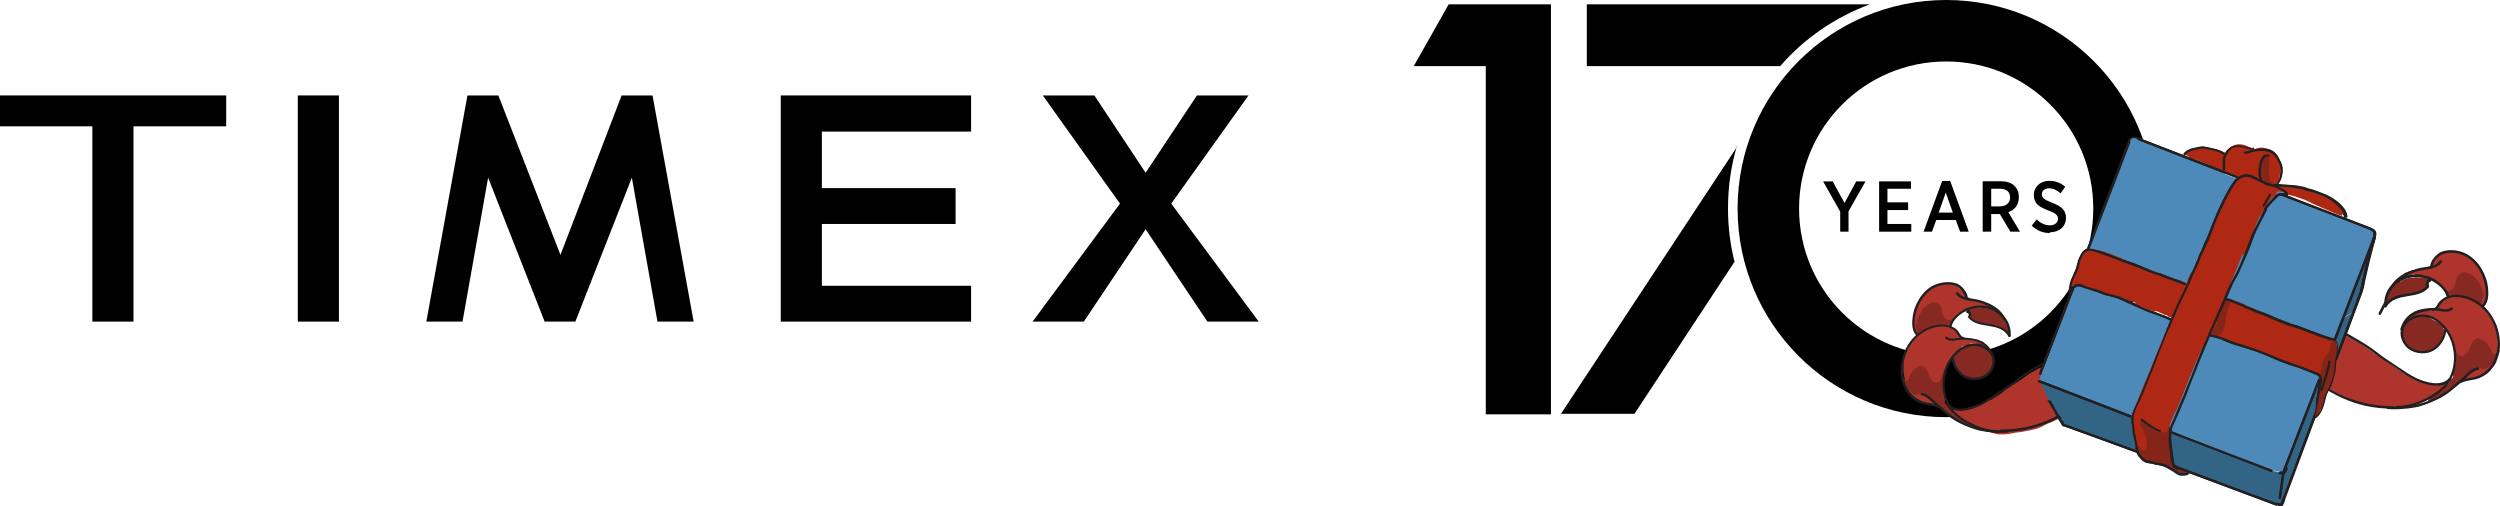 <svg viewBox="0 0 237.08 48" height="48" width="237.08" xmlns="http://www.w3.org/2000/svg" id="Layer_1"><defs><style>.cls-1{fill:#80b4e0;}.cls-2{fill:#221f20;}.cls-3{fill:#862922;}.cls-4{fill:#af2813;}.cls-5{fill:#af342c;}.cls-6{fill:#85251a;}.cls-7{fill:#326585;}.cls-8{fill-rule:evenodd;}.cls-9{fill:#4d8aba;}</style></defs><path d="M164.72,13.83c-.56,1.88-.85,3.87-.85,5.95,0,1.73.21,3.43.62,5.04l-9.49,14.42h-6.97l16.73-25.37h0l-.03-.03Z" class="cls-8"></path><path d="M168.82,6.27h-18.34V.41h26.84c-3.31,1.23-6.24,3.25-8.5,5.86" class="cls-8"></path><polygon points="137.38 .41 147.08 .41 147.08 39.29 140.9 39.29 140.9 6.27 134.07 6.27 137.38 .41" class="cls-8"></polygon><polygon points="174.51 21.97 175.3 21.97 175.3 20.04 176.91 17.2 176.03 17.2 174.92 19.25 173.8 17.2 172.89 17.2 174.51 20.07 174.51 21.97" class="cls-8"></polygon><polygon points="178.2 21.97 181.25 21.97 181.25 21.24 178.99 21.24 178.99 19.92 180.95 19.92 180.95 19.19 178.99 19.19 178.99 17.9 181.22 17.9 181.22 17.2 178.2 17.2 178.2 21.97" class="cls-8"></polygon><path d="M182.42,21.97h.79l.41-1.11h1.85l.41,1.11h.82l-1.76-4.81h-.76s-1.76,4.81-1.76,4.81ZM183.85,20.16l.67-1.9.67,1.9h-1.35Z" class="cls-8"></path><path d="M188.04,21.97h.79v-1.67h.82l1,1.67h.91l-1.11-1.85c.59-.21,1-.67,1-1.41h0c0-.47-.15-.82-.41-1.08-.29-.29-.73-.44-1.29-.44h-1.73v4.78h.03ZM188.83,19.57v-1.67h.85c.59,0,.94.29.94.82h0c0,.5-.35.85-.97.85h-.85.03Z" class="cls-8"></path><path d="M194.37,22.03c.91,0,1.55-.53,1.55-1.38h0c0-.7-.41-1.08-1.29-1.41-.82-.32-1-.5-1-.82h0c0-.32.26-.56.7-.56.38,0,.73.18,1.08.47l.44-.62c-.44-.38-.94-.56-1.49-.56-.88,0-1.49.56-1.49,1.35h0c0,.79.47,1.11,1.38,1.46.76.29.91.47.91.79h0c0,.35-.29.62-.76.62-.5,0-.91-.23-1.26-.56l-.47.59c.53.5,1.11.7,1.73.7" class="cls-8"></path><path d="M170.61,19.78c0-7.71,6.24-13.95,13.95-13.95s13.95,6.24,13.95,13.95-6.24,13.95-13.95,13.95-13.95-6.24-13.95-13.95M164.78,19.78c0-10.93,8.85-19.78,19.78-19.78s19.78,8.85,19.78,19.78-8.85,19.78-19.78,19.78-19.78-8.85-19.78-19.78" class="cls-8"></path><polygon points="61.88 9.05 65.78 30.5 62.35 30.5 59.92 16.85 54.56 30.5 51.65 30.5 46.29 16.85 43.86 30.5 40.43 30.5 44.33 9.05 47.26 9.05 53.15 24.17 58.95 9.05 61.88 9.05"></polygon><rect height="21.45" width="3.9" y="9.05" x="28.24"></rect><polygon points="0 11.98 8.76 11.98 8.76 30.5 12.66 30.5 12.66 11.98 21.45 11.98 21.45 9.05 0 9.05 0 11.98"></polygon><polygon points="111.07 19.31 118.4 9.05 113.51 9.05 108.64 16.38 103.78 9.05 98.89 9.05 106.21 19.31 97.92 30.5 102.78 30.5 108.64 21.74 114.5 30.5 119.37 30.5 111.07 19.31"></polygon><polygon points="74.04 30.5 92.09 30.5 92.09 27.1 77.94 27.1 77.94 21.24 90.62 21.24 90.62 17.84 77.94 17.84 77.94 12.48 92.09 12.48 92.09 9.05 74.04 9.05 74.04 30.5"></polygon><path d="M202.81,13.07c-.18-.06-.38-.15-.56-.09-.06,0-.15.06-.21.12-.06.03-.06.09-.09.15s-.09.09-.09.15,0,.12.09.15c.06,0,.12,0,.15-.09h0v-.03s.03-.03.06-.06v-.06h0s.06,0,.06-.03h.06s0,0,0,0h.06c.09,0,.21.06.29.09.06,0,.12,0,.15-.09,0-.06,0-.12-.09-.15h0l.12-.06Z" class="cls-2"></path><path d="M202.78,13.07c-.18-.09-.38-.15-.59-.09-.06,0-.15.06-.21.12-.03.03-.06.09-.09.12-.03.06-.09.09-.09.18,0,.06,0,.12.09.15.06,0,.12,0,.15-.09h0s.03-.06.06-.09c0,0,0-.03.03-.06h0l.06-.03s.06,0,0,0h.12c.09,0,.18.06.26.09.06,0,.12,0,.15-.03,0-.06,0-.12-.03-.15h0l.09-.12Z" class="cls-2"></path><path d="M231.96,36.59s-.06-.06-.09-.09c0-.09-.09-.15-.18-.12-.23,0-.44.09-.64.21-.06-.06-.12-.12-.21-.12-.12,0-.21-.06-.29-.09-.09-.03-.21-.06-.29-.09-.23-.06-.47-.12-.7-.21-.09-.03-.21-.06-.29-.12,0,0-.09-.03-.12-.06-.06,0-.09-.06-.15-.06-.21-.12-.38-.23-.59-.35-.12-.06-.26-.09-.38-.03-.12-.09-.26-.21-.41-.29-.29-.21-.62-.38-.88-.62-.15-.12-.29-.21-.44-.32s-.29-.23-.47-.35c-.32-.21-.64-.35-.94-.59s-.59-.41-.91-.64c-.15-.12-.32-.18-.47-.26-.18-.09-.35-.21-.53-.29-.15-.06-.26-.15-.41-.21-.12-.06-.21-.12-.32-.18,0-.03-.03-.09-.09-.12-.23-.12-.47-.23-.7-.35-.23-.09-.5-.21-.73-.29-.23-.06-.53-.06-.76-.09-.29-.03-.62,0-.91.03-.47.06-.94.18-1.32.44-.21.15-.38.32-.53.47-.06.06-.12.15-.21.23-.03,0-.06.03-.09.06-.09.06-.18.12-.26.18h0c-.21-.03-.44-.06-.64-.09-.38-.06-.82-.09-1.2-.09s-.79.06-1.17.18c-.18.06-.41.12-.59.23h-.09c-.7.32-1.35.88-1.82,1.49-.21.29-.38.62-.59.94-.06.09-.12.15-.21.21h-.03c-.23-.06-.44.06-.67.09-.23.03-.41.12-.64.23-.15.09-.38.09-.47.23-.09.12-.06.26.06.35.26.18.76.09,1.03.03.41-.06.79-.23,1.14-.44.26,0,.56-.21.76-.32.32-.18.62-.38.94-.59.29-.18.62-.35.91-.56.09-.06.15-.12.23-.18.12.03.26,0,.38,0,.29-.06.62-.15.88-.29.38-.18.76-.35,1.14-.59.12.18.26.32.41.47.23.21.47.38.73.56.06.03.12.09.18.12.21.23.53.44.76.59h.06v.06c.21.32.64.5.91.7.15.12.23.23.38.38.06.09.15.12.23.18s.18.15.29.21c.35.21.73.35,1.05.62.15.12.35.23.56.29.18.09.35.18.53.26.18.06.35.15.53.21.21.09.35.21.56.29.41.18.85.23,1.29.32.21.03.44.09.64.12.23.03.47.03.73.09.44.12.91.15,1.38.15s.91-.23,1.38-.32c.26-.03.53-.09.76-.18.26-.12.53-.18.76-.29.03,0,.06-.03.09-.06.21-.06.44-.09.64-.15.26-.06.35-.29.32-.5h0c.09-.06.18-.12.26-.15.18-.09.38-.21.53-.35.06-.06.06-.15.03-.23l-.06.09Z" class="cls-5"></path><path d="M233.34,24.82c.15-.12.09-.32-.09-.35.03-.06.03-.15,0-.21,0-.09-.09-.21-.23-.18-.06-.03-.12-.06-.21-.09-.15-.06-.32-.12-.5-.12-.32,0-.62.09-.88.26-.18.12-.38.26-.53.41-.12.09-.23.23-.23.38v.09c-.06.06-.09.15-.09.21-.09.06-.21.12-.29.18-.21.03-.44.06-.64.09-.21.03-.41.09-.64.12h-.18c-.09,0-.18.06-.26.09-.21.06-.38.12-.56.21-.18.09-.06.32.09.35.12,0,.23-.03.32-.09.12-.06.26-.09.41-.15.06,0,.09,0,.15-.03.03.06.09.12.18.12h.56c.18,0,.32.06.47.15.15.06.26.18.41.23.15.06.29.09.41.18.12.09.26.18.35.26.12.09.18.21.29.29.06.06.12.09.15.15,0,.06.03.15.09.21.03.06.09.12.15.18.03.06.09.12.12.18.15.18.44-.09.26-.26-.06-.06-.09-.12-.12-.18-.06-.06-.09-.12-.12-.21,0-.06-.03-.09-.06-.12.06,0,.12-.06.18-.06.06.09.18.15.29.03s.21-.23.26-.38c.21-.15.44-.35.44-.62,0-.18-.12-.26-.26-.35,0-.06-.06-.15-.12-.21-.06-.09-.12-.15-.21-.21.06,0,.09,0,.15-.06.12-.06.18-.15.12-.26-.03-.09-.09-.12-.18-.15h.06c.18-.06.35-.09.5-.21v.12ZM231.99,26.46h0c.12,0,.21-.03.29-.09-.06.03-.15.09-.23.12,0,0-.06,0-.09.03v-.06h.03ZM231.96,26.96h-.06v-.03c.21-.03.38-.12.56-.21.03,0,.09-.06.12-.09h0c-.12.09-.23.15-.35.21-.09.06-.18.06-.26.09v.03Z" class="cls-5"></path><path d="M236.91,31.85c0-.18-.06-.38-.09-.56,0-.12,0-.23-.06-.38-.06-.18-.18-.26-.29-.29-.06-.18-.12-.35-.18-.53-.09-.26-.29-.5-.44-.7-.09-.12-.21-.26-.32-.38.35-.26.38-.67.41-1.11,0-.21,0-.44-.06-.67-.06-.21-.06-.44-.15-.64-.15-.38-.38-.7-.53-1.05-.18-.44-.5-.73-.85-1-.18-.12-.32-.23-.53-.29s-.38-.21-.59-.29c-.21-.09-.41-.15-.67-.06-.29.06-.56.29-.53.59,0,.26.15.5.29.73.06.09.12.21.18.32,0,.21.06.44.09.64,0-.06-.06-.12-.09-.15-.29-.53-1.08-.06-.82.47v.06c.03.38.15.73.23,1.08.06.21.12.41.21.62-.18.06-.38.15-.5.29-.15.12-.21.29-.29.44-.18.09-.29.29-.29.47-.21,0-.41,0-.62.03-.26,0-.59,0-.82.03-.12,0-.23.06-.35.09-.03,0-.09.03-.12.06-.09,0-.18.06-.26.09-.18.09-.09.35.09.35.09,0,.18-.03.23-.09.18-.06.38-.09.59-.09.12,0,.21,0,.32-.03,0,.03.03.06.09.09.26.12.53.21.82.26v.03c.21.26.41.53.67.76.09.06.18.12.26.18.06.12.12.21.21.32s.15.26.23.41c.18.29.21.67.29,1,.06.18.06.35.09.53,0,.18.09.38.06.56,0,.35-.18.7-.06,1.08.12.5.79.38.91,0,.09,0,.18,0,.23-.06.21.09.47.09.59-.15h.03c0,.09,0,.21.09.29.12.15.32.29.53.21.21-.09.38-.21.56-.29.21-.09.38-.23.53-.44v-.03c.06-.03.12-.09.15-.15.12-.23.23-.47.29-.73.09-.32.18-.67.18-1.03v-.82l.06-.06Z" class="cls-5"></path><path d="M235.74,27.6s-.06.21-.09.29c0,.03-.03.18-.12.15-.03,0-.06-.12-.06-.15,0-.09-.03-.21-.06-.29,0-.12-.03-.23-.09-.32s-.06-.18-.12-.26c-.06-.12-.12-.21-.18-.29-.09-.18-.23-.38-.41-.5-.06-.06-.12-.12-.21-.18s-.21-.06-.29-.12c-.18-.09-.41-.15-.62-.09-.15.06-.35.18-.44.32-.12.21-.12.44-.18.64-.03.12-.06.23-.12.35-.06.09-.09.21-.18.26-.06.03-.12.06-.15.12-.06.06-.12.09-.21.06-.06,0-.12,0-.18-.06-.06,0-.09-.09-.12-.12-.09-.09-.23.06-.15.15.06.06.15.15.23.18h0s-.06.06-.06.09c0,.15.18.21.32.21h.35s.06,0,.06-.06h0c.06.06.15.06.23.06h.09c.06.06.15.06.23.09.15,0,.29.03.41.06.15,0,.32.09.47.15.09.03.15.06.23.09.06.03.12.06.18.03h0c.06.09.12.18.21.21,0,0,.06.03.09,0h.06s.03.03.06.06v.06s.06.06.09.06c.03.06.09.09.15.06h.06c.09-.03.09-.12.12-.21,0-.06.06-.12.09-.21v-.09c0-.06.03-.12.06-.18v-.09c.09-.12.12-.35.18-.5.06-.12-.15-.15-.18-.06l.21.03Z" class="cls-3"></path><path d="M236.83,33.2s0,.09-.03.15-.06.09-.09.15c-.03.03-.09.06-.18.06-.21,0-.23-.26-.32-.41-.03-.09-.12-.18-.15-.23-.06-.09-.12-.21-.18-.29-.09-.15-.23-.26-.38-.35-.12-.06-.23-.15-.38-.18h0c-.23-.09-.44.06-.59.23-.06.09-.12.18-.15.29v.03s-.03.09-.06.12c0,.03-.03.09-.06.12,0,0,0,.03-.03.06v.03c-.09.23-.23.44-.44.62-.09.06-.18.12-.26.15h-.15c-.09,0-.15,0-.21-.06s-.12-.12-.15-.18c-.09-.15-.12-.32-.15-.47-.03-.18-.12-.32-.15-.5,0-.12-.21-.06-.18.06.03.12.09.23.12.38s.06.29.12.44c.03.09.09.21.15.29,0,0-.03,0-.03.06-.03.12-.03.26,0,.38,0,.18-.06.35-.09.5-.06.29-.15.59-.23.88,0,.06.03.12.09.12-.03.06-.06.12-.09.18,0,0-.03.06-.06.06-.09.12-.18.23-.23.35,0,0-.03.03-.06.06-.09.09-.15.18-.21.26-.12.12-.23.23-.32.38-.15.12-.32.21-.5.32-.09.06-.18.09-.26.15s-.18.15-.26.21c-.09.06-.15.12-.23.15-.06.06-.15.09-.18.18,0,.06,0,.09.06.12.09,0,.18-.03.26-.09.12-.09.26-.15.41-.21.15-.09.29-.15.41-.23.06,0,.12-.03.18-.06.18-.12.35-.23.5-.35.21-.15.41-.29.59-.47h.06c.09-.09.18-.18.26-.26,0,0,.03-.03.06-.06.06-.06.12-.12.18-.18h.09c.06-.03.09-.09.12-.12,0,.03.09.06.12,0h0s.06.06.12.06c.21-.06.44-.12.64-.18,0,.03.09.06.12.03.09-.03.18-.09.26-.15.06,0,.15-.03.21-.06,0,.03.06.06.09.03.18-.03.35-.09.5-.21.12-.09.21-.23.26-.35.03.03.12.03.15,0,0-.03.06-.09.09-.12h0c.12-.12.21-.26.29-.38,0,0,0-.03.03-.06.06-.06.09-.12.15-.18v-.09c.03-.06.06-.12.09-.15v-.03c.06-.06.12-.15.15-.21v-.12c.06-.06.09-.12.12-.18h0c.12-.09.18-.26.21-.41,0-.12-.18-.18-.18-.06l-.03-.03Z" class="cls-3"></path><path d="M230.2,26.37h0s-.03-.03-.06-.06h-.15c-.09-.03-.23-.06-.35,0-.06-.03-.15,0-.23,0h-.03c-.18-.06-.44,0-.59.03h-.09c-.21,0-.44.06-.64.15h-.06c-.15.03-.23.12-.35.21,0-.03-.06-.06-.09-.03-.12,0-.18.09-.26.18-.06.06-.09.12-.15.18,0,0-.06-.03-.09,0-.15.06-.21.18-.29.29-.09.15-.15.32-.23.5-.06.18-.15.38-.23.56-.03.09-.15.26-.06.35,0,.03.06.06.12.03.03,0,.09,0,.12-.03.03-.06.09-.12.12-.18h.06c.29-.12.59-.23.91-.38.23,0,.47-.09.7-.12.21-.03.38-.09.56-.15,0,0,.03.03.09.03.18,0,.35-.12.5-.21.21-.09.38-.21.59-.32.06-.03.15-.09.18-.18,0-.09,0-.15-.03-.23v-.12c.03-.09.09-.21.06-.29h0c.09-.06.03-.18-.06-.18l.06-.03Z" class="cls-3"></path><path d="M231.73,31.09s-.09-.09-.12-.15c-.06-.09-.09-.15-.18-.21-.12-.09-.29-.18-.41-.26-.06-.03-.09-.06-.15-.06-.06-.03-.12-.09-.21-.12-.29-.15-.62-.44-.94-.29-.18-.06-.35-.09-.53-.09-.21,0-.41.06-.59.18-.15.09-.32.21-.44.35s-.21.35-.29.53c-.06.09-.12.21-.15.29v.59c0,.09.06.18.12.26.09.18.21.35.32.53.09.09.18.15.26.21.09.12.18.23.29.29.23.18.5.23.76.29.32.06.67.06.97-.09.12-.06.26-.15.38-.23s.23-.21.35-.32c.12-.09.18-.21.23-.32.06-.15.15-.26.21-.38.09-.15.09-.29.15-.47.06-.18.06-.35-.06-.5v-.03Z" class="cls-3"></path><path d="M216.61,33.28h0c-.06-.06-.18-.12-.26-.09-.06-.03-.12-.06-.18-.09-.18-.09-.35-.12-.56-.15h-.09c-.15-.06-.29-.09-.47-.09-.21-.03-.44-.06-.64,0-.03,0-.06,0-.09.03-.5-.12-1.23.38-1.52.62-.15.12-.26.26-.38.41-.09.06-.18.15-.26.26-.18.21-.35.38-.53.59-.23.26-.38.56-.59.79-.12.12-.23.21-.35.29-.12.09-.23.15-.29.26,0,.06-.03.09-.03.15-.09.03-.18.09-.23.12-.09.03-.21.06-.29.09-.12,0-.21.09-.32.12-.18.03-.41,0-.59,0-.12,0-.23.03-.26.15,0,.12.03.26.15.26.23.03.47.06.7.03.12,0,.23-.06.35-.09.12-.03.23-.06.35-.09.15-.06.29-.12.41-.21.06,0,.15,0,.23-.03s.15-.09.23-.15h.09c.32-.09.64-.32.94-.5.35-.21.7-.41,1.03-.64s.59-.47.88-.7c0,0,.06-.03.09-.06,0,0,.06-.03.09-.06.03.06.09.12.21.18.18.06.29,0,.44-.06.18-.09.35-.15.53-.23.12-.03.21-.06.32-.09.26-.06.47-.12.67-.26.09,0,.21-.03.29-.03.41,0,.41-.64,0-.64l-.06-.09Z" class="cls-5"></path><path d="M236.56,34.08c-.09.15-.18.29-.29.44-.12.12-.23.23-.38.35-.15.12-.29.21-.47.12-.12-.06-.23-.12-.38-.09-.15,0-.29.06-.41.12-.15.09-.29.18-.44.26-.29.18-.56.41-.76.67-.09.09.06.23.15.15h0c.06,0,.09,0,.12-.06,0,0,0-.06.06-.06,0,0,.03.03.06.06h.12c.06,0,.09,0,.15-.03.06,0,.12,0,.18-.03.18-.06.32-.12.5-.15.12-.03.26-.06.38-.12,0,0,.03-.03.03-.06h.03s.09,0,.12-.03c.15,0,.29-.06.41-.15.06-.03.06-.12,0-.15.12-.03.23-.12.32-.21.15-.12.29-.23.41-.38.12-.12.18-.26.26-.41.06-.12-.09-.21-.18-.09l.03-.18Z" class="cls-5"></path><path d="M218.13,34.1c-.59-.5-1.2-.97-1.93-1.2-.59-.21-1.2-.21-1.82-.12-.76.12-1.41.35-1.99.85-.62.5-.97,1.23-1.46,1.85-.64.79-1.58,1.2-2.58.94-.18-.06-.23.21-.06.26.73.21,1.49.09,2.11-.32s1-1.05,1.41-1.64c.47-.67,1.11-1.26,1.93-1.49.62-.18,1.32-.26,1.93-.15.88.15,1.64.67,2.29,1.26.12.12.32-.09.21-.21h0l-.03-.03Z" class="cls-2"></path><path d="M221.06,32.67s0,.09-.06.15c0,0-.03,0-.06.06s-.03,0-.09.03c-.15.06-.29.06-.47.06-.29,0-.62-.06-.91-.12-.18-.03-.23.23-.06.26.35.06.7.15,1.05.15.32,0,.79-.06.85-.47.03-.18-.23-.23-.26-.06h0v-.06Z" class="cls-2"></path><path d="M218.95,32.7c-.85-.21-1.7-.35-2.58-.41s-1.79-.06-2.64.29c-.67.26-1.32.76-1.76,1.32s-.76,1.17-1.2,1.73c-.12.15.09.32.21.21.41-.5.73-1.05,1.11-1.58.41-.59,1.03-1.08,1.67-1.38.82-.38,1.7-.38,2.58-.32s1.7.21,2.55.41c.18.03.23-.23.06-.26h0Z" class="cls-2"></path><path d="M215.73,32.38c.47.09,1.11.12,1.44-.32.18-.23.32-.44.56-.59.26-.18.56-.32.88-.41.64-.18,1.32-.15,1.96,0,.7.15,1.32.44,1.93.79s1.23.67,1.82,1.05c.5.32.97.7,1.46,1.05.53.38,1.08.7,1.61,1.08.59.41,1.14.79,1.79,1.08.94.44,2.46.82,3.25-.06.09-.12-.06-.29-.18-.18-.76.82-2.2.41-3.08,0-.62-.29-1.17-.67-1.73-1.05-.5-.35-1.03-.67-1.52-1.03s-.94-.73-1.44-1.05c-.56-.35-1.14-.7-1.73-1.03s-1.17-.62-1.79-.79c-.59-.15-1.23-.23-1.85-.18s-1.23.26-1.67.67c-.21.18-.32.44-.53.62-.29.23-.76.18-1.08.12-.15,0-.21.21-.06.23h0l-.06-.03Z" class="cls-2"></path><path d="M226.31,29.06c0-1.32.82-2.4,2.14-2.7.7-.18,1.49-.09,2.14.26.62.32,1.26.85,1.44,1.52.03.15.26.09.23-.06-.15-.59-.62-1.03-1.05-1.38-.5-.38-1.08-.59-1.7-.67-1.11-.12-2.31.32-2.96,1.29-.35.5-.47,1.11-.47,1.73,0,.15.23.15.23,0h0Z" class="cls-2"></path><path d="M226.31,29.12c.85-1.46,2.96-.64,4.01-1.85.09-.12-.06-.29-.18-.18-.53.62-1.38.67-2.14.79s-1.49.38-1.9,1.08c-.09.12.12.26.21.12h0v.03Z" class="cls-2"></path><path d="M230.5,26.37c-.18,0-.35.15-.41.32-.03.09-.06.18-.06.26,0,.12.03.21.12.26.03.06.12.03.18,0,.06-.06.03-.12,0-.18h0v-.06h0v-.06h0v-.06h0s.03-.06.06-.09h0l.03-.03h.03s.03,0,0,0c.06,0,.12-.06.12-.12s-.06-.12-.12-.12h0l.06-.15Z" class="cls-2"></path><path d="M231.35,24.73c-.23.38-.73.5-1.14.56s-.82.12-1.2.26c-.82.26-1.79.7-2.2,1.49-.09.15.12.26.21.12.23-.44.67-.73,1.11-.97.38-.21.82-.41,1.26-.5.73-.18,1.73-.15,2.2-.85.09-.12-.12-.23-.21-.12h-.03Z" class="cls-2"></path><path d="M230.35,25.52c.15,0,.29-.06.32-.23.06-.29.15-.53.38-.76.53-.62,1.38-.64,2.11-.47,1.35.32,2.23,1.64,2.49,2.96.12.56.18,1.44-.26,1.88-.12.12.06.26.18.18.41-.44.44-1.17.38-1.73-.06-.67-.29-1.32-.64-1.9-.38-.62-.91-1.14-1.55-1.44s-1.55-.41-2.26-.12c-.35.15-.64.47-.85.79-.09.15-.15.29-.18.47q0,.15-.15.15c-.15,0-.09.26.06.23h-.03Z" class="cls-2"></path><path d="M231.79,31.17c0,.64-.38,1.29-.85,1.7-.56.5-1.46.53-2.11.21s-1.05-1.03-.91-1.76.91-1.17,1.58-1.26c1.38-.15,2.49,1.08,2.93,2.26.47,1.26.38,2.84-.44,3.96-.5.67-1.29,1.17-2.05,1.55-.82.41-1.7.64-2.64.67-.15,0-.15.23,0,.23.91,0,1.79-.26,2.61-.64s1.61-.85,2.14-1.52c.97-1.2,1.11-2.99.56-4.39-.53-1.32-1.82-2.64-3.34-2.31-.7.15-1.41.64-1.58,1.35s.18,1.46.73,1.88c.67.5,1.79.56,2.49.06.62-.41,1.11-1.26,1.08-2.02,0-.15-.23-.15-.23,0h0l.03.06Z" class="cls-2"></path><path d="M234.95,34.84c-.38.06-.67.26-.94.53-.32.29-.64.59-.97.88-.35.29-.7.62-1.08.88-.35.23-.73.47-1.11.64-1.35.64-2.93.97-4.42.79-.15,0-.15.23,0,.23.64.06,1.32,0,1.96-.06.44-.06.88-.12,1.29-.26.64-.21,1.26-.47,1.85-.79s1.08-.76,1.61-1.2c.32-.26.62-.53.91-.82s.59-.53.97-.59c.15,0,.09-.26-.06-.23h0Z" class="cls-2"></path><path d="M227.89,31.32c.23-.94.91-1.52,1.82-1.73.53-.12,1.11-.18,1.67-.09.41.06.85.15,1.2-.15.12-.09-.06-.26-.18-.18-.23.21-.53.18-.82.12-.26-.03-.5-.09-.73-.09-.53,0-1.05.06-1.55.21-.85.29-1.44.94-1.67,1.79-.03.15.18.21.23.06h0l.03.06Z" class="cls-2"></path><path d="M230.79,29.48c.38-.09.47-.32.67-.64.29-.44.91-.67,1.41-.67,1.05,0,2.08.53,2.78,1.29,1.23,1.32,1.61,3.57.62,5.13-.32.5-.79.88-1.35,1.08s-1.14.18-1.67.44c-.15.06,0,.26.12.21.56-.29,1.2-.23,1.76-.47.47-.21.88-.47,1.17-.88.62-.76.85-1.76.76-2.72-.15-2.02-1.55-3.9-3.63-4.25-.62-.09-1.14-.06-1.67.26-.23.15-.41.29-.56.53s-.21.41-.5.47c-.15.03-.09.26.06.23h.03Z" class="cls-2"></path><path d="M216.61,33.87c2.23,1.99,4.69,3.93,7.65,4.6.91.21,1.85.29,2.78.29.15,0,.15-.23,0-.23-1.61,0-3.16-.29-4.66-.91s-2.75-1.52-3.96-2.49c-.56-.47-1.11-.94-1.67-1.41-.12-.09-.29.06-.18.18h0l.03-.03Z" class="cls-2"></path><path d="M214.97,34.1c-1.17.29-2.02,1.17-3.02,1.79-.59.35-1.2.67-1.85.79-.32.06-.67.06-1.03.09-.32,0-.62,0-.88-.18-.15-.09-.29.15-.15.23.5.29,1.11.23,1.67.21.67-.06,1.32-.32,1.93-.64,1.14-.62,2.11-1.67,3.37-1.99.18-.03.09-.29-.06-.26h0v-.03Z" class="cls-2"></path><path d="M216.9,33.55c-.38.26-.76.5-1.2.64s-.88.21-1.32.21c-.18,0-.18.26,0,.26.47,0,.94-.06,1.41-.21s.85-.41,1.26-.67c.15-.09,0-.35-.15-.23h0Z" class="cls-2"></path><path d="M226.1,28.65l-.47.91-.06.12s0,.12.03.18c.06.03.15,0,.18-.03l.47-.91.06-.12s0-.12-.03-.18c-.06-.03-.15,0-.18.03h0Z" class="cls-2"></path><path d="M185.11,38.94s.06-.06.09-.06c0-.06.09-.15.18-.12.21,0,.41.09.59.18.06-.06.12-.12.21-.12s.18-.06.29-.09c.09-.03.21-.06.29-.09.21-.06.44-.12.64-.18.09-.03.18-.06.29-.09,0,0,.09-.03.12-.06.03,0,.09-.06.12-.06.18-.12.38-.23.56-.32.12-.06.23-.09.38-.03.12-.09.23-.21.38-.26.29-.18.59-.35.82-.59.15-.12.29-.21.44-.29.15-.09.29-.23.44-.32.29-.18.62-.35.88-.56.26-.21.56-.41.85-.59.15-.09.29-.15.44-.23.18-.09.32-.18.5-.26.12-.06.23-.12.38-.21.09-.06.21-.12.29-.18,0-.03.03-.06.09-.09.21-.12.44-.23.67-.32s.47-.21.7-.26c.23-.06.5-.06.73-.09.29-.03.59,0,.88.03.44.03.91.18,1.26.44.18.15.35.29.5.47.06.06.12.15.18.21,0,0,.06.03.09.06.06.06.15.12.23.18h0c.21-.03.41-.06.62-.09.38-.06.76-.09,1.14-.09s.76.06,1.11.18c.18.06.38.12.56.23h.06c.67.32,1.29.82,1.7,1.41.21.26.35.59.56.88.06.09.12.15.18.18h0c.21-.06.41.03.62.09.23.03.41.12.59.21.15.09.35.09.47.21.09.12.06.26-.06.32-.26.15-.7.09-.97.03-.41-.06-.73-.23-1.08-.41-.23,0-.53-.18-.73-.29-.29-.18-.59-.38-.88-.56-.29-.18-.59-.32-.85-.53-.09-.06-.15-.12-.23-.15-.12.03-.26,0-.35,0-.29-.06-.56-.15-.82-.26-.35-.18-.73-.35-1.05-.56-.09.18-.26.29-.41.44-.21.21-.44.35-.67.53-.06.03-.12.09-.18.12-.21.23-.5.41-.73.56h-.03v.06c-.18.29-.62.47-.85.67-.15.12-.23.23-.35.35-.06.06-.15.12-.23.18s-.18.15-.26.21c-.32.21-.7.35-1,.59-.15.12-.35.21-.53.29-.18.06-.32.18-.5.23-.18.06-.32.12-.5.21s-.35.21-.53.26c-.38.18-.79.23-1.2.32-.21.03-.41.09-.62.12-.23.03-.47.03-.67.09-.41.09-.88.15-1.29.12-.44,0-.85-.21-1.29-.29-.23-.03-.5-.09-.7-.18-.23-.09-.5-.15-.73-.26-.03,0-.06-.03-.09-.06-.21-.03-.41-.09-.62-.15-.23-.06-.32-.26-.32-.47h0c-.09-.06-.18-.09-.26-.15-.18-.09-.35-.21-.5-.32-.06-.06-.06-.15,0-.21v-.15Z" class="cls-5"></path><path d="M184.26,27.98h.06c-.06,0-.15.06-.18.15-.06.12,0,.21.12.26.06,0,.09.03.15.06-.09.03-.15.12-.21.21-.03.06-.09.12-.09.21-.15.06-.23.18-.26.32,0,.23.21.44.41.59.06.12.15.26.26.35.09.09.21.06.26-.03.06,0,.12.06.18.06,0,.03-.03.06-.06.12,0,.09-.06.12-.12.21-.03.06-.06.12-.12.18-.15.18.09.44.26.26.06-.06.09-.12.12-.18.03-.06.09-.12.15-.18.03-.06.06-.12.09-.21,0-.06.06-.12.12-.15.09-.09.18-.21.29-.29.12-.09.23-.15.35-.23.12-.09.26-.12.38-.18s.23-.15.38-.23.29-.12.44-.15h.53c.06,0,.12-.06.15-.12.06,0,.09,0,.15.03.12.03.26.06.38.12.12.06.21.09.32.09.15,0,.26-.26.09-.32-.18-.09-.35-.15-.53-.21-.09,0-.18-.06-.26-.09h-.15c-.21-.06-.41-.09-.59-.12-.21-.03-.41-.06-.62-.09-.09-.06-.18-.12-.29-.18,0-.09-.06-.15-.09-.21v-.09c0-.15-.12-.26-.23-.35-.15-.15-.32-.29-.5-.41-.26-.18-.53-.26-.82-.26-.18,0-.32.03-.47.09-.06,0-.12.06-.18.09-.12,0-.21.06-.21.18-.03.06-.03.12,0,.18-.15,0-.21.21-.06.32s.29.15.47.21h-.09ZM185.08,29.39s-.06,0-.09-.03c-.06-.03-.15-.06-.21-.12.09.03.18.06.29.09h0v.06ZM184.85,29.74s-.23-.12-.32-.21h0s.09.06.12.09c.18.09.35.18.53.21h-.06c-.09,0-.18-.06-.23-.09h-.03Z" class="cls-5"></path><path d="M180.42,34.46c0-.18.06-.35.09-.53,0-.12,0-.23.06-.35.03-.15.15-.23.29-.29.06-.18.12-.32.18-.5.09-.23.26-.47.44-.67.09-.12.21-.23.32-.35-.32-.26-.38-.64-.41-1.05,0-.21,0-.41.06-.62s.06-.41.15-.62c.12-.35.35-.64.5-1,.15-.41.47-.67.82-.94.18-.12.32-.21.5-.29.21-.06.35-.21.56-.29.21-.09.41-.12.64-.06.26.06.5.26.5.56,0,.23-.15.47-.26.67-.06.09-.12.21-.18.32,0,.21-.06.41-.09.62,0-.06.06-.09.09-.15.29-.5,1.03-.06.76.44v.03c-.03.35-.12.7-.23,1.03-.06.18-.12.38-.21.59.18.06.35.15.5.26.12.12.21.26.26.41.15.09.29.29.26.44.18,0,.38,0,.56.03.26,0,.53,0,.79.03.12,0,.23.06.32.09.03,0,.09.03.12.06.09,0,.18.06.26.09.18.09.09.32-.09.32-.09,0-.15-.03-.23-.09-.18-.06-.35-.06-.56-.09-.09,0-.21,0-.29-.03,0,.03-.03.06-.09.09-.26.12-.5.18-.76.23v.03c-.21.23-.41.5-.64.7-.09.06-.18.12-.26.18-.06.12-.12.21-.21.29-.09.12-.15.26-.21.38-.18.26-.21.64-.26.94-.03.15-.06.32-.09.5,0,.18-.06.35-.06.53,0,.35.15.67.06,1.03-.12.47-.76.38-.85,0-.09,0-.15,0-.23-.06-.18.09-.44.06-.56-.15h-.03c0,.09,0,.21-.09.26-.12.15-.32.26-.5.21-.21-.09-.35-.21-.53-.29-.21-.09-.35-.21-.5-.41v-.03c-.06-.03-.12-.09-.15-.15-.12-.21-.21-.44-.26-.67-.09-.32-.15-.64-.18-.97v-.79l-.09.09Z" class="cls-5"></path><path d="M181.54,30.44s.06.18.09.26c0,.03.03.15.09.12.03,0,.03-.12.06-.15,0-.09.03-.18.06-.29,0-.09.03-.21.09-.29.06-.09.06-.18.12-.26.03-.09.12-.18.15-.29.09-.18.23-.35.38-.47.06-.06.12-.12.18-.18.09-.06.18-.06.26-.12.18-.09.38-.15.59-.06.15.06.32.15.41.29.12.21.12.41.15.62,0,.12.06.23.12.32.03.09.09.18.15.26.06.03.09.06.15.09.06.06.12.09.21.06.06,0,.12,0,.18-.03.06,0,.09-.06.12-.12.09-.06.21.06.12.12-.06.06-.12.12-.21.15h0s.06.06.06.09c0,.15-.18.21-.32.21h-.32s-.03,0-.06-.03h0c-.06.06-.15.06-.23.06h-.09c-.06.06-.15.06-.23.09-.12,0-.26.03-.38.06-.15,0-.29.06-.44.12-.09,0-.15.06-.23.09-.06.03-.09.06-.18.03h0c-.06.09-.12.18-.21.21h-.12s0,.03-.03.06v.06s-.06.06-.09.06c-.03.06-.09.09-.15.06h-.06c-.06-.03-.09-.12-.12-.18,0-.06-.06-.12-.09-.21v-.09c0-.06-.03-.12-.06-.18v-.09c-.09-.12-.12-.35-.15-.47-.06-.12.12-.15.18-.06l-.12.09Z" class="cls-3"></path><path d="M180.51,35.72s0,.09.03.15c.03.03.06.09.09.15.03.03.09.03.15.06.21,0,.23-.23.29-.38.03-.09.09-.15.15-.23s.12-.18.15-.26c.09-.15.23-.23.35-.32.12-.06.23-.15.35-.18h0c.21-.09.44.06.56.21.06.09.12.18.15.29v.03s.03.09.06.12c0,.03.03.09.03.12,0,0,0,.03.03.06v.03c.09.21.23.41.41.59.06.06.15.12.23.12h.12c.09,0,.12,0,.21-.06.06-.06.12-.09.15-.18.09-.15.09-.29.15-.44.03-.15.09-.32.15-.47,0-.12.21-.06.18.06,0,.12-.09.23-.12.35-.03.15-.06.29-.09.41-.03.09-.09.21-.15.29,0,0,.03,0,.03.06.03.12,0,.23,0,.35,0,.18.06.32.09.47.06.29.15.56.23.85,0,.06-.03.12-.09.12.03.06.06.12.09.18,0,0,.03.06.06.06.09.12.15.21.23.32,0,0,.03.03.06.06.06.09.15.18.21.26.12.12.21.23.32.35.15.12.29.21.47.29.09.06.18.09.26.15s.18.12.26.18.15.09.23.15c.06.03.15.09.15.18,0,.06,0,.09-.06.12-.09,0-.18-.03-.23-.09-.12-.09-.26-.12-.38-.21-.15-.06-.26-.15-.41-.23-.06,0-.12-.03-.15-.06-.18-.09-.32-.21-.47-.32-.21-.15-.38-.29-.56-.44h-.06c-.09-.09-.18-.18-.23-.23,0,0-.03-.03-.06-.06-.06-.06-.12-.12-.18-.18h-.09s-.09-.09-.12-.12c0,.03-.06.06-.12,0h0s-.06.06-.09.06c-.21-.06-.41-.12-.62-.18,0,.03-.09.06-.12.03-.09-.03-.18-.09-.26-.15-.06,0-.12-.03-.18-.06,0,0-.06.06-.09.03-.18-.03-.32-.09-.47-.18-.12-.09-.18-.21-.26-.32-.03,0-.09.03-.15,0,0-.03-.06-.09-.09-.12h0c-.12-.12-.18-.23-.26-.38,0,0,0-.03-.03-.06-.03-.06-.09-.12-.12-.15v-.09c-.03-.06-.06-.09-.09-.15v-.03c-.06-.06-.12-.12-.15-.21v-.12c-.03-.06-.09-.12-.12-.18h0c-.12-.09-.18-.23-.18-.38,0-.12.15-.15.18-.06l-.03-.03Z" class="cls-3"></path><path d="M197.45,31.91s.29-.09.44-.15c.12-.06.23-.12.38-.15.12-.03.26-.06.38-.06.18-.18.53-.15.76-.21.35-.06.67-.06,1.03-.06h.5c.18,0,.32.06.47.15.29.12.62.23.91.44h0c.12.06.23.12.35.21.03,0,.03.09,0,.12.03.03.09.09.12.15.09.09.18.21.29.29.12.09.21.15.32.18.09,0,.15,0,.21.06.03,0,.03.06,0,.12,0,.12-.15.15-.23.15-.18,0-.32.06-.5.06-.06,0-.12.03-.18.03-.18,0-.32.09-.53.15-.12,0-.26.06-.41.06h-.64c-.06,0-.18,0-.26-.03h-.12c.06.09-.03.23-.15.18-.06,0-.12-.09-.21-.15-.15-.12-.29-.23-.29-.41,0-.23.21-.29.38-.38.32-.15-.26-.44-.38-.47-.23-.09-.53-.12-.79-.12-.29,0-.62,0-.91.03-.12,0-.26.03-.38.06-.06,0-.15,0-.21.03-.06,0-.12.03-.15.06h-.18c-.12,0-.21.06-.32,0-.06,0-.06-.09-.06-.12,0-.12.15-.15.23-.18l.12-.03Z" class="cls-5"></path><path d="M186.78,29.27h0s.03-.03.06-.06h.15c.09-.03.23-.06.32,0h.23c.15-.06.41,0,.56,0h.09c.21,0,.41.06.62.12h.03c.12.03.23.09.32.18,0,0,.06-.03.09-.03.12,0,.18.09.23.18.06.06.09.12.15.18h.09c.15.06.21.18.26.29.09.15.15.29.21.47.06.18.15.35.21.53,0,.09.12.23.06.32,0,.03-.06.06-.12.03-.03,0-.09,0-.09-.03-.03-.06-.09-.12-.12-.18h-.06c-.29-.12-.56-.23-.85-.35-.23,0-.44-.06-.67-.12-.18-.03-.35-.09-.53-.15,0,0-.03.03-.06.03-.18,0-.32-.12-.47-.18-.18-.09-.38-.18-.56-.29-.06-.03-.12-.09-.15-.18,0-.09,0-.15.03-.21v-.12c-.03-.09-.09-.21-.06-.29h0c-.09-.06-.03-.18.06-.18l-.03.03Z" class="cls-3"></path><path d="M185.32,33.72s.09-.09.12-.15c.06-.06.09-.15.15-.18.12-.09.26-.15.38-.26.06-.03.09-.06.12-.06.06-.03.12-.09.18-.12.26-.15.56-.41.91-.29.15-.06.35-.09.5-.09.21,0,.38.06.56.18.15.09.29.18.41.32.12.15.21.32.29.5.06.09.12.18.15.29v.56c0,.09-.06.18-.09.26-.09.18-.18.35-.32.5-.06.09-.15.15-.26.21-.06.12-.18.21-.26.29-.23.18-.47.21-.73.26-.29.06-.64.06-.91-.09-.12-.06-.23-.12-.35-.21-.12-.09-.23-.21-.35-.29-.09-.09-.18-.21-.23-.32s-.12-.23-.21-.35c-.09-.15-.09-.29-.15-.44-.06-.18-.06-.32.06-.47l.06-.06Z" class="cls-3"></path><path d="M204.98,33.72h0c.06-.06.18-.12.26-.09.06-.03.12-.06.18-.09.18-.09.35-.12.56-.15h.09c.15-.06.29-.09.47-.09.21-.03.44-.06.64,0,.03,0,.06,0,.09.03.5-.12,1.23.38,1.52.62.15.12.26.26.38.41.09.06.18.15.26.26.18.21.35.38.53.59.23.26.38.56.59.79.12.12.23.21.35.29.12.09.23.15.29.26,0,.06.03.09.03.15.09.03.18.09.23.12.09.03.21.06.29.09.12,0,.21.09.32.12.18.03.41,0,.59,0,.12,0,.23.03.26.15,0,.12-.03.26-.15.26-.23.03-.47.06-.7.03-.12,0-.23-.06-.35-.09-.12-.03-.23-.06-.35-.09-.15-.06-.29-.12-.41-.21-.06,0-.15,0-.23-.03s-.15-.09-.23-.15h-.09c-.32-.09-.64-.32-.94-.5-.35-.21-.7-.41-1.03-.64s-.59-.47-.88-.7c0,0-.06-.03-.09-.06,0,0-.06-.03-.09-.06-.03.06-.09.12-.21.18-.18.06-.29,0-.44-.06-.18-.09-.35-.15-.53-.23-.12-.03-.21-.06-.32-.09-.26-.06-.47-.12-.67-.26-.09,0-.21-.03-.29-.03-.41,0-.41-.64,0-.64l.06-.09Z" class="cls-5"></path><path d="M180.75,36.57c.09.15.15.29.26.41s.23.23.35.32c.12.12.29.21.44.12.12-.06.21-.12.35-.09.12,0,.26.06.38.12.15.06.26.18.41.26.26.18.53.38.73.62.06.09-.06.21-.12.12h0s-.09,0-.09-.06c0,0,0-.03-.06-.06,0,0-.03.03-.06.03h-.12s-.09,0-.12-.03c-.06,0-.12,0-.18-.03-.15-.03-.29-.12-.47-.15-.12,0-.26-.06-.35-.12,0,0-.03-.03-.03-.06h-.03s-.09,0-.12-.03c-.12,0-.26-.06-.38-.15-.06-.03-.06-.12,0-.15-.12-.03-.23-.12-.32-.21-.15-.12-.26-.23-.38-.38-.09-.12-.18-.26-.23-.38-.06-.09.09-.18.15-.09l-.03-.03Z" class="cls-5"></path><path d="M203.42,34.54c.59-.5,1.2-.97,1.93-1.2.59-.21,1.2-.21,1.82-.12.76.12,1.41.35,1.99.85.62.5.97,1.23,1.46,1.85.64.79,1.58,1.2,2.58.94.18-.06.23.21.06.26-.73.21-1.49.09-2.11-.32s-1-1.05-1.41-1.64c-.47-.67-1.11-1.26-1.93-1.49-.62-.18-1.32-.26-1.93-.15-.88.15-1.64.67-2.29,1.26-.12.12-.32-.09-.21-.21h0l.03-.03Z" class="cls-2"></path><path d="M200.49,33.08s0,.09.06.15c0,0,.03,0,.06.06s.03,0,.09.03c.15.06.29.06.47.06.29,0,.62-.06.91-.12.18-.03.23.23.06.26-.35.06-.7.15-1.05.15-.32,0-.79-.06-.85-.47-.03-.18.23-.23.26-.06h0v-.06Z" class="cls-2"></path><path d="M202.6,33.11c.85-.21,1.7-.35,2.58-.41s1.79-.06,2.64.29c.67.26,1.32.76,1.76,1.32s.76,1.17,1.2,1.73c.12.15-.09.32-.21.21-.41-.5-.73-1.05-1.11-1.58-.41-.59-1.03-1.08-1.67-1.38-.82-.38-1.7-.38-2.58-.32s-1.7.21-2.55.41c-.18.03-.23-.23-.06-.26h0Z" class="cls-2"></path><path d="M200.44,34.95c-.47.06-1.05.12-1.38-.29-.15-.21-.29-.41-.53-.56-.23-.18-.53-.29-.82-.38-.59-.18-1.26-.12-1.85,0-.67.15-1.23.44-1.85.73s-1.14.64-1.7,1c-.47.29-.91.67-1.38,1-.5.35-1.03.67-1.52,1.03-.53.38-1.08.73-1.7,1.03-.88.41-2.31.79-3.08-.06-.09-.12.06-.26.15-.15.7.79,2.08.38,2.9,0,.59-.29,1.11-.64,1.64-1,.47-.32.97-.64,1.46-.97s.88-.67,1.35-1c.53-.35,1.08-.67,1.64-.97s1.08-.59,1.7-.73c.56-.15,1.17-.23,1.76-.18s1.17.26,1.58.64c.18.18.29.41.5.59.26.21.7.18,1.03.12.15,0,.21.21.06.21h0l.03-.06Z" class="cls-2"></path><path d="M190.45,31.82c0-1.26-.79-2.29-2.02-2.55-.67-.15-1.41-.09-2.02.23-.56.29-1.2.82-1.35,1.46-.03.15-.26.09-.21-.06.15-.53.56-.97,1-1.29.47-.35,1.03-.56,1.61-.62,1.05-.12,2.17.32,2.78,1.23.32.47.47,1.05.44,1.61,0,.15-.23.15-.23,0h0v-.03Z" class="cls-2"></path><path d="M190.45,31.88c-.82-1.38-2.81-.62-3.78-1.73-.09-.12.06-.26.15-.15.5.59,1.32.62,2.02.76s1.41.35,1.82,1.03c.06.12-.12.23-.21.12h0v-.03Z" class="cls-2"></path><path d="M186.49,29.27c.18,0,.32.15.38.29.03.09.06.18.06.26s-.03.18-.09.26c-.03.06-.12.03-.15,0-.06-.06-.03-.12,0-.15h0v-.03h0v-.06h0v-.03h0s0-.06-.06-.09h0l-.03-.03h-.03s-.03,0,0,0c-.06,0-.12-.06-.12-.12s.06-.12.12-.12h0l-.09-.21Z" class="cls-2"></path><path d="M185.7,27.75c.23.35.7.47,1.08.53s.76.12,1.14.23c.76.26,1.67.67,2.08,1.41.06.12-.12.23-.21.12-.23-.41-.64-.7-1.05-.91-.38-.21-.76-.38-1.17-.47-.7-.18-1.64-.12-2.08-.79-.09-.12.12-.23.21-.12h0Z" class="cls-2"></path><path d="M186.64,28.48c-.15,0-.26-.06-.29-.23-.06-.29-.15-.5-.35-.73-.5-.59-1.29-.62-1.99-.44-1.29.32-2.11,1.55-2.37,2.78-.12.53-.18,1.38.23,1.79.09.09-.06.26-.15.15-.41-.41-.41-1.11-.35-1.64.06-.64.29-1.26.62-1.79.35-.59.85-1.08,1.46-1.35s1.46-.38,2.14-.12c.35.15.62.44.82.76.09.15.15.26.18.44q0,.12.15.15c.15.03.09.23-.06.21h0l-.03.03Z" class="cls-2"></path><path d="M185.29,33.81c0,.59.35,1.23.79,1.61.53.47,1.41.5,1.99.21.59-.29,1-.97.85-1.64s-.85-1.11-1.49-1.17c-1.29-.15-2.34,1.03-2.75,2.14-.44,1.2-.35,2.7.41,3.75.47.64,1.23,1.11,1.93,1.46.76.38,1.61.62,2.49.64.15,0,.15.23,0,.23-.85,0-1.67-.23-2.46-.62s-1.52-.82-2.02-1.46c-.91-1.14-1.05-2.81-.53-4.16.5-1.23,1.73-2.49,3.16-2.2.64.15,1.35.59,1.49,1.29s-.15,1.38-.7,1.79c-.64.47-1.67.53-2.34.06-.59-.41-1.05-1.2-1.03-1.9,0-.15.23-.15.23,0h0l-.03-.03Z" class="cls-2"></path><path d="M182.3,37.27c.35.06.64.26.88.5.32.26.59.56.91.82.35.26.67.59,1.03.82.32.23.7.44,1.05.62,1.29.62,2.75.91,4.19.76.15,0,.15.21,0,.23-.62.06-1.26,0-1.88-.06-.41-.06-.85-.12-1.23-.26-.62-.21-1.2-.44-1.76-.76s-1.03-.73-1.52-1.14c-.29-.23-.59-.5-.85-.76s-.56-.5-.91-.56c-.15,0-.09-.23.06-.21h.03Z" class="cls-2"></path><path d="M188.95,33.96c-.23-.88-.85-1.44-1.73-1.64-.5-.12-1.05-.15-1.58-.06-.41.06-.79.15-1.14-.15-.12-.09.06-.26.15-.15.21.18.5.15.76.12.23-.03.47-.06.7-.06.5,0,1,.06,1.46.21.82.26,1.35.88,1.55,1.7.03.15-.18.21-.21.06h0l.03-.03Z" class="cls-2"></path><path d="M186.2,32.2c-.38-.09-.44-.32-.64-.62-.26-.41-.85-.64-1.35-.62-1,0-1.96.5-2.64,1.23-1.14,1.26-1.52,3.37-.56,4.83.32.47.76.82,1.29,1.03s1.08.15,1.58.41c.12.06,0,.26-.12.21-.53-.26-1.11-.21-1.67-.44-.44-.18-.82-.44-1.11-.82-.59-.73-.79-1.67-.73-2.58.15-1.93,1.46-3.69,3.43-4.01.56-.09,1.08-.06,1.58.23.23.12.41.29.53.5s.21.38.47.44c.15,0,.09.23-.06.21h0Z" class="cls-2"></path><path d="M199.62,36.36c-2.08,1.9-4.42,3.69-7.24,4.34-.85.21-1.76.26-2.64.26-.15,0-.15-.23,0-.23,1.52,0,2.99-.26,4.39-.85s2.61-1.44,3.72-2.34c.53-.44,1.05-.88,1.58-1.35.12-.09.26.06.15.15h0l.03.03Z" class="cls-2"></path><path d="M206.59,34.54c1.17.29,2.02,1.17,3.02,1.79.59.35,1.2.67,1.85.79.32.06.67.06,1.03.09.32,0,.62,0,.88-.18.15-.09.29.15.15.23-.5.29-1.11.23-1.67.21-.67-.06-1.32-.32-1.93-.64-1.14-.62-2.11-1.67-3.37-1.99-.18-.03-.09-.29.06-.26h0v-.03Z" class="cls-2"></path><path d="M204.66,33.99c.38.26.76.5,1.2.64s.88.21,1.32.21c.18,0,.18.26,0,.26-.47,0-.94-.06-1.41-.21s-.85-.41-1.26-.67c-.15-.09,0-.35.15-.23h0Z" class="cls-2"></path><path d="M194.34,38c.15.23.26.44.38.67,0,.06.06.09.09.15s.06.12.09.15q.03.06.06.12c0,.06.09.15.12.21.06.09.12.18.18.26,0,.06,0,.09.06.12,0,.03.06.06.09.12.06.09.09.18.15.23.06.09.06.18.15.26h.12l6.97,2.58c-.06-.18-.09-.35-.12-.53-.03-.23-.06-.47-.12-.67-.03-.12-.06-.29-.06-.41,0-.06-.03-.12-.06-.18v-.21c0-.12,0-.26-.03-.38,0-.15-.06-.29-.06-.47v-.29h0v-.21h-.15l-8.79-3.4" class="cls-7"></path><path d="M206.21,44.21s-.03-.06-.06-.09c-.06-.12-.09-.26-.12-.41,0-.26-.09-.5-.12-.76-.03-.38-.12-.73-.15-1.11v-.82q0-.06,0,0l-1-.09c-.35-.12-.73-.35-1.05-.56-.21-.15-.41-.38-.64-.5l-.88-.09h0s.03.21,0,.32c0,.15.06.29.06.47,0,.12,0,.26.03.38v.21c0,.06.03.12.06.18,0,.15.03.29.06.41.06.21.09.44.12.67.03.18.06.35.12.53v.12c0,.06.03.09.06.15.03.06.09.09.15.15.09.12.21.26.32.35s.26.18.41.21c.18.03.35,0,.5.06s.32.12.5.12.35.03.5.09c.26.09.5.26.73.41.12.06.26.15.38.23s.23.18.35.23c.09.03.21.03.29,0h.15c.06,0,.09.03.15,0,.09,0,.12-.06.18-.12l.06-.15-1.32-.5.18-.09Z" class="cls-1"></path><path d="M216.58,44.77s-.06.06-.06.09l-1.03-.21-9.52-3.66h-.15v.82c0,.38.09.73.15,1.11,0,.26.09.5.12.76,0,.15.06.29.12.41,0,.03.03.06.06.09l1.32.5,8.41,3.14h.06c.35.15.35.12.56-.44l2.96-7.94.23-.62v-.85l.12-.79.12-.85.06-.38v-.06h-.12l-3.28,8.56s-.06.15-.12.23v.09Z" class="cls-7"></path><path d="M193.35,36.16l8.79,3.37h.15s0-.06.03-.12c.03-.06.03-.15.06-.21,0-.09.06-.21.12-.32.06-.12.12-.26.18-.41.09-.18.18-.32.23-.5.03-.09.09-.15.12-.23l.09-.21s.12-.29.18-.44c.03-.09.06-.15.09-.23s.09-.15.12-.23c.12-.32.26-.64.38-.97.06-.15.12-.29.18-.44,0-.09.09-.18.12-.26s.06-.18.09-.26c.12-.26.23-.53.32-.82,0-.09.06-.18.12-.26,0-.06.06-.15.09-.21.09-.15.12-.32.21-.5,0,0,.03-.06.06-.09v-.09s0-.06.03-.09c0-.06.03-.12.06-.15.06-.15.09-.29.18-.41.09-.18.15-.38.23-.56.06-.15.12-.32.18-.47.09-.18.21-.53.29-.7l.06-.09-.15-.06c-.21-.09-.67-.29-.85-.35-.12-.03-.23-.06-.35-.12-.09-.03-.18-.09-.26-.12-.12,0-.26-.06-.38-.12-.15-.06-.32-.12-.5-.18-.06,0-.09-.06-.15-.09-.09-.03-.18-.06-.26-.12-.15-.06-.29-.15-.47-.21-.09-.03-.15-.09-.21-.12-.12-.06-.23-.06-.32-.12-.15-.06-.26-.15-.38-.18-.21-.09-.38-.21-.59-.26-.15-.06-.26-.09-.41-.15-.18-.06-.38-.12-.56-.15-.15,0-.29-.09-.41-.15s-.26-.06-.38-.12c-.29-.12-.56-.23-.88-.29-.18-.03-.35-.12-.53-.18h-.15c-.06,0-.09-.06-.15-.06s-.12-.03-.18-.06c-.09-.03-.21-.03-.29-.06-.18-.03-.32,0-.47.15l-.09.12-.18.44-2.96,7.68" class="cls-9"></path><path d="M210.9,16.32l-3.78-1.46-4.37-1.67c-.38-.15-.5-.12-.64,0-.06.03-.06.06-.09.12,0,.06-.09.09-.09.15l-1.93,5.04-2.02,5.22v.06h.18c.12,0,.18,0,.29.03.09.03.21.06.29.09.12.03.21.06.32.09.09.03.18.06.26.09.18.03.32.15.53.18.18.06.35.12.53.21.15.06.29.15.47.21.15.06.32.09.47.15s.29.12.47.18c.18.06.32.09.5.15.15.06.29.12.44.18.18.09.35.12.53.21.12.03.23.09.35.15.18.06.32.15.5.21.18.06.32.15.5.18.26.03.5.18.73.26.18.06.32.18.53.21.09,0,.15,0,.21.06.09.03.18.06.26.09.09,0,.15.09.23.12h.15c.06,0,.12.06.18.09.12.06.23.09.35.15l.21.09s.09-.15.12-.23c.09-.18.12-.35.21-.56s.23-.44.32-.64c.09-.23.21-.47.32-.7.09-.12.12-.29.18-.41.06-.18.15-.35.23-.53.03-.09.12-.18.15-.26.06-.12.12-.23.15-.32s.06-.21.09-.29c0-.06.06-.09.09-.12,0-.06.06-.12.06-.15.15-.32.26-.7.41-1.03.06-.12.09-.18.12-.29,0-.09.06-.18.12-.26.06-.18.12-.32.18-.47.09-.18.18-.35.23-.53.09-.21.21-.35.26-.56.06-.18.18-.32.23-.5.09-.21.18-.38.29-.59.21-.41.41-.79.67-1.14.03-.06.06-.09.09-.12l.12-.53-1.17-.44v-.09Z" class="cls-9"></path><path d="M205.86,40.81h0v.15s0,.02,0,0h.15l9.52,3.66,1.03.21s.06-.06.06-.09c.06-.09.09-.18.12-.23l3.28-8.56h.12v-.12c0-.15-.06-.23-.26-.38-.53-.18-.97-.38-1.49-.59-.32-.12-.62-.21-.94-.32-.18-.06-.38-.12-.56-.18-.21-.09-.41-.15-.62-.23-.26-.12-.56-.26-.82-.35-.06,0-.12-.06-.21-.09-.06,0-.15-.06-.21-.09-.15-.06-.29-.12-.41-.18-.35-.15-.73-.29-1.11-.41-.32-.12-.64-.18-1-.26-.09,0-.18-.06-.26-.09-.09-.06-.21-.06-.29-.09-.21-.06-.38-.18-.56-.23-.29-.12-.59-.23-.88-.35,0,0-.06,0-.09-.03h-.15c-.06,0-.09-.06-.18-.06-.06,0-.12,0-.18-.06-.06,0-.18,0-.21-.06l-.18-.09-.18.38c-.09.21-.18.41-.26.62-.06.15-.09.29-.18.41-.06.15-.12.29-.18.44,0,.06-.03.15-.06.21-.06.12-.12.23-.18.38-.06.21-.15.44-.23.64-.03.06-.06.12-.09.18-.03.09-.06.21-.09.29-.09.15-.12.32-.18.5-.06.15-.12.26-.18.41-.09.26-.21.53-.29.79-.06.21-.15.41-.23.62-.06.12-.09.23-.15.35s-.12.21-.18.32c-.06.18-.15.32-.23.5-.06.18-.12.35-.21.5-.06.12-.12.23-.15.35-.06.12-.12.23-.18.35-.15.23-.23.53-.26.82l-.03.06Z" class="cls-9"></path><path d="M225.22,22.03c-.06-.23-.21-.26-.41-.35l-.64-.23-1.73-.67-5.98-2.31s.38.03.47.06v-.18s-.18-.15-.26-.23c-.09-.06-.15-.09-.23-.15-.15-.09-.26-.15-.41-.23-.09-.03-.15-.03-.23-.06h-.03c-.06,0-.15-.06-.21-.09-.12-.03-.21-.06-.32-.09h0c-.44-.18-.85-.38-1.26-.59-.09-.06-.18-.09-.26-.15-.09-.03-.18-.06-.26-.09-.12-.03-.18-.03-.29-.03-.15,0-.21,0-.35.06-.09,0-.18.03-.26.09-.09.03-.15.09-.21.15-.12.09-.21.21-.29.32,0,.06-.06.09-.09.12-.26.38-.47.76-.67,1.14-.12.21-.21.38-.29.59-.09.18-.18.32-.23.5-.06.21-.21.35-.26.56-.06.18-.15.35-.23.53-.06.18-.12.32-.18.47-.03.09-.09.18-.12.26,0,.12-.06.21-.12.29-.15.32-.26.7-.41,1.03,0,.06-.06.12-.06.15,0,.06-.06.09-.09.12-.06.09-.06.21-.09.29-.03.12-.12.23-.15.32s-.09.18-.15.26c-.09.18-.18.35-.23.53-.06.12-.09.29-.18.41-.12.23-.21.47-.32.7-.09.23-.21.44-.32.64-.09.18-.12.38-.21.56-.03.09-.09.15-.12.23,0,0,0,.06-.03.09-.06.12-.09.23-.15.35-.12.23-.21.47-.32.7-.03.06-.09.12-.12.18s-.06.15-.09.21c-.06.15-.15.29-.21.44-.15.32-.26.64-.41.94-.06.12-.12.26-.18.38l-.06.09c-.09.18-.18.56-.29.7-.06.18-.12.32-.18.47-.06.18-.15.38-.23.56-.06.12-.12.26-.18.41,0,.06-.03.12-.06.15,0,0,0,.06-.03.09v.09s-.03.06-.06.09c-.06.15-.12.32-.21.5-.03.06-.06.15-.09.21-.03.09-.09.18-.12.26-.09.26-.21.56-.32.82-.03.09-.06.18-.09.26,0,.09-.09.18-.12.26-.06.15-.12.29-.18.44-.15.32-.26.64-.38.97-.03.09-.09.15-.12.23s-.06.15-.09.23c-.06.15-.12.29-.18.44-.03.06-.06.15-.09.21-.03.09-.09.15-.12.23-.06.18-.15.32-.23.5-.06.12-.12.26-.18.41-.06.09-.09.21-.12.32,0,.09,0,.15-.06.21,0,.03,0,.09-.03.12v.21l.88.09c.23.12.44.35.64.5.32.21.7.44,1.05.56l1,.09v-.15h0c.06-.29.15-.56.26-.82.06-.12.15-.23.18-.35.03-.12.09-.23.15-.35.09-.18.15-.32.21-.5s.15-.32.23-.5c.06-.12.12-.21.18-.32.03-.12.09-.23.15-.35.09-.21.15-.41.23-.62.09-.26.21-.53.29-.79.06-.15.12-.29.18-.41.06-.18.09-.32.18-.5.03-.09.06-.18.09-.29,0-.06.06-.12.09-.18.09-.21.18-.44.23-.64.03-.15.12-.23.18-.38.03-.06.06-.15.06-.21.06-.15.12-.32.18-.44.06-.15.09-.29.18-.41.09-.21.18-.41.26-.62.06-.12.12-.26.18-.38l.35-.79c.15-.32.26-.67.44-1,.18-.32.32-.67.47-1.03.09-.18.15-.38.23-.56v-.06l.15.06s.29.09.41.15.26.12.38.15c.32.15.67.21.97.38.15.09.32.12.47.18.18.09.35.18.53.23.18.06.35.18.53.23.21.06.38.12.59.21.29.12.62.23.91.38.09.06.23.09.32.15h.18c.18.06.32.15.5.21.06,0,.12.03.18.06.06,0,.09.06.15.09h.18c.09,0,.18.09.29.12.06,0,.15,0,.21.06.32.12.67.26,1,.38.18.06.38.15.56.21.12.03.21.06.32.12.06,0,.09.03.15.06.09.03.18.06.29.09.09,0,.15.06.21.09.23.12.5.18.73.23h0s.12.12.18.18l.85-2.2,2.99-7.76v-.18c0-.12,0-.15-.03-.18l.09.06Z" class="cls-9"></path><path d="M221.39,32.35s.06.06.09.09c.03,0,.06.03.09.06,0,.06.03.09,0,.15,0,.03,0,.09.03.12v.41c0,.09-.03.18-.03.26v.15c0,.12-.03.21-.06.32v.18h0l1-2.67.67-1.82-1,.59-.85,2.2.06-.03Z" class="cls-7"></path><path d="M225.22,22.38l-2.99,7.76,1-.59.76-2.02v-.06c.03-.15.12-.41.12-.5v-.18s.03-.12.06-.18c0-.06.06-.12.06-.18s.03-.12.06-.21c0-.06,0-.15.03-.21,0-.09.06-.18.06-.26,0-.06,0-.09.06-.15,0-.06,0-.15.03-.21,0-.12.06-.21.09-.32,0-.03.03-.09.06-.12,0-.06,0-.09.03-.15.03-.09.03-.18.09-.26.03-.09.03-.18.06-.26v-.12c0-.06,0-.09.06-.15,0-.06,0-.15.03-.21,0-.09.06-.15.06-.23s.06-.18.06-.26v-.18s0-.06.03-.09v-.18s.03-.06.03-.12,0-.15.03-.21c0-.06.06-.09.06-.15l.09-.06Z" class="cls-7"></path><path d="M219.86,35.95l-2.9,7.5-.41,1.05s.18.18.21.06l2.9-7.5.41-1.05s-.18-.18-.21-.06h0Z" class="cls-2"></path><path d="M225.11,22.36l-1.49,3.9c-.5,1.29-1,2.58-1.49,3.87-.29.73-.56,1.46-.85,2.2-.06.15.18.18.21.06.41-1.05.79-2.08,1.2-3.14l2.05-5.3.59-1.52s-.18-.18-.21-.06h0Z" class="cls-2"></path><path d="M205.94,41.11l3.22,1.23,5.1,1.96,1.17.47s.18-.18.06-.21l-3.22-1.23-5.1-1.96-1.17-.47s-.18.18-.06.21h0Z" class="cls-2"></path><path d="M193.32,36.24l2.96,1.14,4.72,1.82,1.08.41s.18-.18.06-.21l-2.96-1.14-4.72-1.82-1.08-.41s-.18.18-.06.21h0Z" class="cls-2"></path><path d="M216.38,18.55c2.14.82,4.28,1.64,6.39,2.46.67.26,1.35.53,2.02.79.15.06.18-.18.06-.21-2.37-.91-4.72-1.82-7.06-2.72-.44-.18-.91-.35-1.35-.53-.12-.06-.18.15-.06.21h0Z" class="cls-2"></path><path d="M202.75,13.27l4.07,1.58c1.23.47,2.43.94,3.66,1.41.56.21,1.11.41,1.67.64.12.06.18-.15.06-.21-1.29-.53-2.58-1-3.87-1.49-1.17-.44-2.34-.91-3.52-1.35l-2.02-.79s-.18.18-.06.21h0Z" class="cls-2"></path><path d="M196.48,27.34c-.91,2.34-1.82,4.72-2.72,7.06l-.41,1.05s.18.18.21.06l2.72-7.06c.15-.35.26-.7.41-1.05.06-.12-.15-.18-.21-.06h0Z" class="cls-2"></path><path d="M201.84,13.39l-1.73,4.48c-.47,1.23-.94,2.46-1.41,3.69l-.79,2.08s.18.18.21.06l1.73-4.51c.47-1.2.94-2.4,1.38-3.6l.82-2.14s-.18-.18-.21-.06h0Z" class="cls-2"></path><path d="M219.63,38.85c-.94,2.46-1.85,4.92-2.75,7.41l-.41,1.11s.18.18.21.06l2.75-7.38c.15-.38.29-.76.44-1.14.06-.15-.18-.18-.21-.06h-.03Z" class="cls-2"></path><path d="M223.88,27.51c-.62,1.67-1.26,3.37-1.88,5.04l-.56,1.49s.18.18.21.06c.62-1.64,1.23-3.28,1.85-4.92l.59-1.58s-.18-.18-.21-.06h0v-.03Z" class="cls-2"></path><path d="M206.18,44.33c1.03.38,2.02.76,3.05,1.14l5.3,1.99,1.35.5s.18-.18.06-.21l-3.6-1.35-4.6-1.73c-.5-.18-1.03-.38-1.52-.59-.15-.06-.18.18-.06.21h0l.03.03Z" class="cls-2"></path><path d="M195.75,40.43c2.05.73,4.07,1.49,6.12,2.23l.88.32s.18-.18.06-.21l-6.12-2.23-.88-.32s-.18.18-.06.21h0Z" class="cls-2"></path><path d="M224.08,27.57c.15-.41.18-.85.29-1.26.12-.47.21-.94.32-1.38s.23-.91.35-1.38.26-.88.32-1.35c0-.15-.21-.15-.21,0-.06.47-.21.91-.32,1.38-.12.47-.21.94-.35,1.38-.12.41-.21.85-.29,1.29s-.15.85-.29,1.26c-.06.15.18.18.21.06h-.03Z" class="cls-2"></path><path d="M225.19,22.97c.06-.18.09-.32.12-.5,0-.09.03-.21.03-.29v-.15s0-.06,0,0c0-.09-.06-.15-.12-.21-.09-.12-.23-.15-.35-.21-.06,0-.12,0-.15.03,0,.06,0,.12.03.15.09.06.23.09.29.18.03.06.06.12.09.18h0v.15s0,.03,0,0h0v.15c-.03.15-.06.32-.12.47-.03.15.18.21.21.06h-.03Z" class="cls-2"></path><path d="M194.25,38.06c.12.21.26.44.38.67.06.09.12.18.18.29.06.09.09.18.15.26.06.09.12.21.18.29.06.09.09.21.15.29.06.09.15.21.21.29.06.09.09.18.15.26.09.12.23-.06.15-.15-.06-.06-.09-.18-.12-.23-.06-.09-.12-.18-.18-.26-.03-.06-.06-.09-.06-.15s-.06-.09-.09-.15c-.06-.09-.15-.21-.21-.29-.03-.09-.09-.15-.12-.23-.06-.09-.12-.18-.15-.26-.12-.23-.23-.44-.38-.67-.06-.12-.26,0-.18.12h0l-.06-.09Z" class="cls-2"></path><path d="M216.43,47.38s-.06.18-.12.26h0v.06s0,.06-.03.06h0s.03,0,0,0h-.03c-.09,0-.15-.06-.21-.09-.06,0-.12,0-.15.09,0,.06,0,.12.09.15.12.06.26.12.38.09.12,0,.18-.15.23-.26s.09-.23.12-.32c0-.06,0-.12-.09-.15-.06,0-.12,0-.15.09h0l-.06.03Z" class="cls-2"></path><path d="M216.58,44.48v.03h0s0,.06-.03.09c0,.03-.03.06-.06.09h-.06s-.03,0,0,0h-.09c-.06,0-.12,0-.15.09,0,.06,0,.12.09.15h.18c.09,0,.18,0,.23-.06.15-.09.21-.26.26-.41,0-.06,0-.12-.09-.15-.06,0-.12,0-.15.09h0l-.15.09Z" class="cls-2"></path><path d="M216.46,44.74c-.12.82-.23,1.64-.35,2.46,0,.15.18.21.21.06.12-.82.23-1.64.35-2.46,0-.15-.18-.21-.21-.06h0Z" class="cls-2"></path><path d="M205.74,40.73c-.09.67,0,1.35.06,1.99.06.35.09.73.15,1.08,0,.15.06.29.15.44s.23.21.35.29c.12.09.23-.12.12-.18-.15-.12-.29-.18-.35-.38-.06-.15-.06-.29-.09-.44-.03-.32-.09-.62-.12-.94-.09-.59-.15-1.2-.06-1.79,0-.15-.18-.21-.21-.06h0v-.03Z" class="cls-2"></path><path d="M215.96,18.66s.18-.09.26-.09h.12s.03,0,0,0h.06c.15,0,.26,0,.41.06.06,0,.12,0,.15-.09,0-.06,0-.12-.09-.15-.06,0-.12,0-.21-.03-.09,0-.18,0-.26-.03h-.23c-.09,0-.21.06-.29.12-.06,0-.09.06-.09.15,0,.06.09.09.15.09h0l.03-.03Z" class="cls-2"></path><path d="M216.99,18.25s-.29-.23-.44-.32-.32-.18-.5-.26c-.09-.03-.18-.06-.23-.09s-.15-.06-.23-.09c-.18-.06-.35-.12-.53-.15-.15,0-.21.18-.06.21.18,0,.35.06.53.15.09.03.15.06.23.09.09,0,.18.03.23.09.15.09.29.18.47.23.18.09.29.21.44.32.12.09.23-.12.12-.18h-.03Z" class="cls-2"></path><path d="M215.2,17.37c-.44-.15-.88-.35-1.29-.59-.29-.15-.62-.29-.97-.26-.79.12-1.17.73-1.55,1.38-.82,1.44-1.44,2.96-2.02,4.51-.09.23-.23.47-.32.7-.09.21-.15.41-.23.59s-.21.38-.29.59-.15.41-.23.59c-.06.12.12.23.18.12.18-.29.23-.62.38-.91.09-.18.18-.32.26-.5.06-.15.12-.32.21-.47.35-.64.56-1.38.82-2.05.29-.76.64-1.49,1.03-2.23.18-.35.35-.7.59-1.05s.44-.76.85-.91c.18-.06.41-.15.62-.12.26,0,.47.18.7.29.41.21.82.41,1.23.56.15.06.18-.18.06-.21h0v-.03Z" class="cls-2"></path><path d="M208.35,24.79c-.5,1.08-.94,2.2-1.46,3.25-.12.23-.23.44-.32.67-.12.26-.23.53-.35.82-.12.32-.26.62-.41.94-.09.21-.15.44-.26.67-.06.12.12.23.18.12.09-.18.15-.38.23-.59.12-.29.26-.59.38-.88s.23-.59.38-.88l.35-.7c.5-1.08.97-2.2,1.46-3.25.06-.12-.12-.23-.18-.12h0v-.06Z" class="cls-2"></path><path d="M202.69,43.01c.09.21.23.35.38.53s.35.29.56.35c.12.03.21.03.32.06.15,0,.29.06.44.09.26.09.56.06.82.15.5.18.91.53,1.35.79.18.12.32.12.53.09h.29c.09,0,.15-.09.21-.15.12-.09-.06-.26-.15-.15-.09.09-.38.09-.5.09-.21,0-.38-.18-.56-.29-.32-.23-.7-.47-1.08-.59-.21-.06-.41-.06-.59-.09-.21-.03-.41-.15-.62-.15-.23,0-.44-.06-.64-.21-.15-.12-.38-.38-.47-.56-.06-.12-.26-.09-.21.06h0l-.09-.03Z" class="cls-2"></path><path d="M202.19,40.05c.06.5.12,1.03.21,1.52.06.23.12.47.15.7s.06.5.18.73c.06.12.26.06.21-.06-.09-.21-.12-.44-.15-.67s-.09-.47-.15-.7c0-.12-.03-.23-.06-.32,0-.15-.06-.26-.06-.41,0-.26-.06-.53-.09-.76,0-.15-.23-.15-.21,0h0l-.03-.03Z" class="cls-2"></path><path d="M219.86,35.36c-.88-.32-1.73-.67-2.61-.97s-1.64-.64-2.46-.97c-.44-.18-.91-.35-1.38-.5-.23-.06-.47-.12-.7-.18-.21-.06-.41-.15-.62-.21-.44-.12-.88-.35-1.32-.5-.18-.06-.38-.12-.56-.18-.15-.03-.41-.06-.53-.15s-.23.12-.12.18c.12.09.32.09.47.12.18.06.35.09.53.15.47.18.91.41,1.38.56.88.26,1.79.53,2.67.88.82.32,1.61.73,2.43,1,.44.15.88.26,1.32.44.47.18.91.38,1.38.56.15.06.21-.18.06-.21h0l.06-.03Z" class="cls-2"></path><path d="M221.24,32.08c-.44-.12-.88-.29-1.32-.44s-.91-.32-1.35-.5c-.38-.15-.79-.32-1.17-.41-.38-.09-.73-.29-1.08-.41-.44-.15-.88-.38-1.32-.56s-.91-.32-1.35-.53c-.21-.09-.44-.18-.64-.26-.18-.09-.32-.18-.5-.23-.44-.15-.85-.38-1.29-.47-.15,0-.21.18-.06.21.44.09.88.32,1.29.47.21.06.35.18.56.26.23.12.5.21.73.29.41.18.82.32,1.23.47.44.18.88.44,1.32.56.21.06.38.15.59.21.15.06.29.15.44.18.41.09.85.23,1.26.41.47.18.94.35,1.38.53.41.15.82.32,1.26.41.15.03.21-.18.06-.21h0l-.03.03Z" class="cls-2"></path><path d="M207.29,26.84c-.18-.06-.35-.15-.53-.23s-.38-.12-.56-.18c-.41-.15-.79-.29-1.2-.47-.18-.06-.35-.09-.53-.15-.21-.06-.41-.18-.64-.26-.41-.18-.82-.32-1.23-.5s-.85-.29-1.29-.44-.85-.35-1.26-.5-.79-.29-1.2-.38c-.32-.09-.64-.21-.97-.09-.12.06-.09.26.06.21.35-.12.79.06,1.14.18.38.12.76.26,1.14.41.85.32,1.73.62,2.58.97.38.15.79.29,1.17.47.38.15.76.23,1.11.38s.7.26,1.05.41.7.29,1.08.41c.15.06.21-.18.06-.21h0v-.03Z" class="cls-2"></path><path d="M205.86,30.18c-.67-.26-1.35-.53-2.05-.79-.47-.15-.91-.38-1.35-.62-.18-.09-.38-.15-.56-.23s-.38-.18-.56-.26c-.38-.18-.76-.29-1.17-.38-.47-.09-.91-.32-1.38-.47-.41-.12-.79-.23-1.2-.38-.35-.12-.67-.15-.94.09-.12.09.06.26.15.15.21-.21.5-.12.73-.03.18.06.38.12.56.18.41.15.82.23,1.2.41s.82.23,1.23.35.76.29,1.14.47c.76.32,1.52.7,2.31,1,.35.12.7.23,1.05.38.29.09.56.23.82.35.12.06.18-.15.06-.21h-.06Z" class="cls-2"></path><path d="M197.89,23.64c-.32.09-.44.35-.59.64-.21.35-.26.7-.35,1.08-.06.21-.18.38-.26.59s-.18.38-.26.59-.12.44-.15.64c0,.09-.03.18-.03.26,0,.12.03.21,0,.32,0,.15.21.15.21,0v-.26c0-.12,0-.21.03-.32.03-.18.06-.38.12-.56.12-.38.35-.7.5-1.08.15-.32.15-.67.29-1,.06-.15.15-.26.21-.41.09-.15.18-.29.35-.32.15-.03.09-.26-.06-.21h0v.03Z" class="cls-2"></path><path d="M219.77,35.57s.21.18.21.32-.06.29-.06.44l-.15.97c-.06.32-.12.62-.12.94,0,.18,0,.32-.03.5v.44c0,.15.21.15.21,0,.06-.35,0-.7.06-1.05.03-.38.12-.79.18-1.17.06-.32.12-.67.15-1.03,0-.26-.12-.44-.32-.56-.12-.09-.23.12-.12.18h0v.03Z" class="cls-2"></path><path d="M221.15,32.32c.26.21.35.35.35.67s-.03.67-.09,1c-.06.29-.09.59-.09.88,0,.38-.12.67-.21,1.03-.09.32-.21.59-.35.88-.15.23-.26.5-.35.76-.21.7-.29,1.46-.88,1.93-.12.09.06.23.15.15.59-.5.73-1.26.91-1.96.09-.35.26-.64.44-.97s.23-.64.32-.97c.12-.35.18-.67.18-1.05s.12-.76.15-1.14c0-.29.06-.62,0-.88,0-.12,0-.21-.12-.29-.09-.09-.23-.18-.32-.26s-.23.12-.12.18h0l.03.06Z" class="cls-2"></path><path d="M205.53,31.12c-.15.44-.35.85-.5,1.26-.15.38-.29.73-.44,1.11-.32.79-.59,1.58-.91,2.34s-.62,1.52-.97,2.26c-.15.35-.35.7-.44,1.05-.03.15-.09.29-.09.44v.41c0,.15.21.15.21,0,0-.18-.03-.29,0-.47s.09-.35.15-.5c.15-.38.32-.73.5-1.08.35-.73.62-1.49.94-2.23s.59-1.55.91-2.31c.15-.32.23-.64.38-.97.15-.44.35-.82.5-1.26.03-.15-.18-.21-.21-.06h-.03Z" class="cls-2"></path><path d="M222.62,20.6c0-.59-.47-1.08-.88-1.44-.26-.21-.5-.38-.79-.53-.32-.18-.67-.29-1.03-.44-.18-.06-.35-.15-.56-.21s-.41-.09-.62-.18c-.29-.12-.64-.15-.94-.21-.64-.09-1.32-.06-1.99-.18-.15,0-.21.18-.06.21.56.09,1.14.03,1.7.12.29.06.59.12.91.15.21,0,.35.12.53.18s.32.06.5.12c.35.09.7.23,1.05.38s.64.32.91.53c.44.32,1.05.82,1.05,1.44,0,.15.21.15.21,0h0v.06Z" class="cls-2"></path><path d="M216.02,17.52c.12-.18.23-.35.32-.56.06-.18.09-.35.12-.53.06-.38,0-.76-.18-1.11-.09-.18-.18-.35-.26-.5s-.23-.29-.35-.41-.26-.18-.41-.23c-.12-.06-.29-.09-.41-.06s-.09.23.06.21c.12,0,.26.06.38.12.15.06.26.15.35.23.23.21.38.53.5.82.12.32.15.67.09,1,0,.15-.06.32-.12.47-.09.15-.18.32-.26.47-.09.12.12.23.18.12h0v-.03Z" class="cls-2"></path><path d="M214.91,14.12c-.21-.03-.44-.06-.64-.03-.15,0-.29.06-.44.06h-.18c-.09,0-.15.06-.23.06s-.18.06-.26.09c-.06,0-.12.03-.18.03-.15,0-.21.21-.06.21.29.03.59-.15.85-.18.15,0,.26-.06.41-.06h.64c.15,0,.21-.18.06-.21h0l.03.03Z" class="cls-2"></path><path d="M213.65,14.06c-.21-.06-.41-.09-.59-.15-.12,0-.21-.06-.32-.06-.09,0-.15-.06-.23-.06h-.26c-.09,0-.21,0-.29.03-.18.03-.38.12-.53.26-.06.06-.12.12-.18.18s-.09.15-.15.23c-.06.09-.12.15-.15.23s-.09.18-.09.26c-.03.18,0,.38,0,.59v.32c0,.09,0,.18.06.23.06.12.26,0,.18-.12v-.97c0-.09.06-.18.09-.26.03-.06.09-.12.15-.21.03-.09.06-.15.15-.21.06-.06.09-.09.15-.15.12-.12.32-.18.5-.21.15,0,.32-.03.47,0,.09,0,.15,0,.23.03.09,0,.18.03.26.06.18.06.35.09.53.12.15.03.21-.18.06-.21h0l-.03.03Z" class="cls-2"></path><path d="M215.09,14.65s-.23,0-.32.03-.12.12-.18.18c-.15.18-.26.41-.29.64-.06.23-.09.53-.09.76v.38c0,.12.09.23.09.35,0,.15.21.15.21,0,0-.09,0-.18-.06-.26-.03-.09-.03-.21-.03-.32,0-.23,0-.47.06-.7.03-.21.09-.41.18-.59.03-.06.12-.18.18-.23s.21-.03.29-.06c.15,0,.15-.23,0-.21h0l-.03.03Z" class="cls-2"></path><path d="M210.95,14.5c-.29-.21-.59-.32-.97-.38s-.7-.18-1.05-.21c-.32,0-.64.12-.97.18-.18.03-.32.12-.47.18s-.23.18-.35.29c-.12.09.06.26.15.15.12-.12.21-.21.35-.26.15-.09.29-.12.47-.18.29-.06.59-.18.91-.15s.62.12.91.18c.35.06.62.18.91.38.12.09.23-.12.12-.18h0Z" class="cls-2"></path><path d="M204.86,40.78c-.32-.12-.62-.29-.88-.47s-.5-.41-.79-.59c-.12-.06-.23.12-.12.18.15.09.26.18.41.29s.26.21.41.29c.29.18.59.35.91.47.15.06.21-.18.06-.21h0v.03Z" class="cls-2"></path><path d="M220.83,34.28c-.15.91-.47,1.79-.76,2.67-.03.15.18.21.21.06.29-.88.62-1.76.76-2.67,0-.15-.18-.21-.21-.06h0Z" class="cls-2"></path><path d="M215.82,18.52c-.38.41-.76.79-1.08,1.23-.03.06,0,.12.03.15.06.03.12,0,.15-.03.32-.44.67-.79,1.05-1.17.09-.12-.06-.26-.15-.15h0v-.03Z" class="cls-2"></path><path d="M215.2,18.43c-.15.35-.41.67-.56,1.03,0,.06,0,.12.03.15.06,0,.12,0,.15-.03.18-.38.44-.7.59-1.08,0-.06,0-.12-.09-.15-.06,0-.12,0-.15.09h.03Z" class="cls-2"></path><path d="M222.44,20.48s-.06-.06-.12-.09c.06-.06.09-.12.09-.21-.06-.12-.12-.23-.21-.32-.12-.15-.23-.26-.35-.38-.03-.06-.09-.09-.09-.15,0,0-.06-.03-.09-.06-.44-.23-.85-.47-1.29-.64-.32-.15-.67-.29-1.03-.41-.23-.09-.5-.15-.73-.23-.32-.06-.64-.15-.97-.23-.06,0-.12-.03-.21-.06h-.73c-.32-.03-.62-.06-.94-.06v-.06s.06,0,.09-.06c.12-.18.21-.35.32-.53v-.15c0-.06.03-.12.03-.21v-.09c.03-.18.09-.38.06-.59,0-.64-.35-1.26-.88-1.64s-1.2-.41-1.7-.09c-.7-.59-1.73-.82-2.4-.03-.09.09-.15.21-.21.32-.09-.06-.21-.09-.29-.12-.06,0-.12,0-.15.09h0c-.09-.06-.18-.09-.26-.15-.26-.12-.56-.21-.85-.26s-.59-.03-.88,0h-.76c-.18.03-.32.15-.38.29-.12,0-.23.03-.32.12-.03,0-.06.06-.06.12s.03.09.09.09.15.06.21.09c.03,0,.06.03.12.06,0,.03.06.09.12.12.18.12.35.12.53.18.15.03.26.12.41.15.32.12.62.23.94.38s.62.26.94.41c.23.12.47.23.7.32l.03.03c.15,0,.29,0,.41.06.12,0,.23.06.32.12,0,0,.03,0,.06-.03.06.09.15.15.23.21v.12h0s0,.06-.06.09c-.06.06-.09.09-.15.15-.06,0-.09,0-.12.03l-.12.23v.12c-.03.06-.09.09-.12.15-.26.32-.56.67-.76,1.05-.03.06,0,.15.06.15-.06.09-.15.15-.21.21-.18.44-.35.88-.53,1.29-.44,1-.85,1.99-1.26,2.99-.21.47-.41.91-.59,1.38-.12.26-.18.53-.26.79h0c-.23.18-.38.41-.5.64s-.18.47-.26.7c-1.49-.59-2.96-1.14-4.51-1.61-.56-.26-1.08-.53-1.64-.76-.97-.41-2.17-.94-3.25-.88-.23,0-.38.18-.41.38-.06.03-.12.06-.15.12-.41.67-.5,1.49-.85,2.17,0,.03-.03.06-.03.12-.03,0-.06.06-.09.09-.03.06-.03.15,0,.23h0c-.03.06-.09.09-.12.15s-.03.12,0,.18c0,.06.06.12.09.12.06,0,.12.03.18,0,.06,0,.09-.06.12-.09v-.03s.06-.06.09-.09h.23c.12,0,.23,0,.35-.06.06.09.12.15.21.21.41.21.88.23,1.35.29,0,0,0,.03.03.06.21.21.5.23.73.29.26.09.53.18.79.29.09.03.18.03.26-.03.62.23,1.2.47,1.82.7,0,.09,0,.18.12.23.23.15.5.23.76.32.29.09.56.18.85.26.06,0,.12,0,.18-.03h.06c.26.12.53.23.76.35.09.03.15.03.23.03,0,.06.06.12.15.15.09,0,.18.06.26.09-.64,1.52-1.26,3.08-1.9,4.63-.44,1.03-.88,2.08-1.29,3.14-.44,1.14-.82,2.14-.41,3.37,0,.06.06.09.06.15,0,.82.26,1.58.94,2.11.12.12.26.18.44.21.12.03.18.06.15.06.23.06.47.12.73.09.06,0,.15,0,.21-.03.06.06.15.12.21.18.03,0,.09.03.15.06.09.06.23.09.32.09.03,0,.09,0,.12-.03.15.06.26.15.38.26.03.03.09.03.12,0,.18.29.53.44.85.38.09.03.18.06.26,0,.09-.03.12-.15,0-.21-.23-.12-.44-.21-.67-.32-.09,0-.21,0-.29-.03-.47-.23-.53-.94-.53-1.41v-.88c0-.38-.03-.76-.03-1.17v-.12c0-.12,0-.26.03-.38.15-.64.62-1.32.85-1.93.64-1.64,1.29-3.25,1.99-4.86.15-.35.35-.7.53-1.05.12-.23.18-.5.21-.73.26.09.53.18.79.26.88.32,1.7.67,2.61.91.88.23,1.73.53,2.58.85.88.35,1.76.82,2.7,1h.21c.62.23,1.23.53,1.85.82-.12.79-.23,1.61-.35,2.4v.35h0v.15c0,.15-.06.26-.09.41-.03.12.03.23.15.26.12,0,.23-.03.26-.15.09-.29.15-.59.18-.88h0v-.06c0-.12.06-.23.09-.35.26-.35.38-.88.5-1.29h0c.21-.09.26-.29.32-.47.09-.29.15-.59.18-.91,0-.23.03-.44.03-.67v-.38s.06-.06.06-.09c.03-.21.06-.41.09-.62s.09-.44.06-.64c-.06-.41-.47-.59-.85-.64h-.12l-.06-.03c-.12-.09-.23-.12-.38-.15h0c-.21-.06-.41-.12-.59-.21-.38-.15-.79-.29-1.17-.44-.85-.32-1.7-.64-2.55-.94-.06,0-.15-.06-.21-.09-.18-.09-.35-.18-.53-.26h-.12c-.64-.26-1.29-.59-1.93-.85-.64-.29-1.38-.62-2.08-.76.18-.44.32-.88.5-1.29.21-.53.44-1.05.67-1.58.15-.35.26-.79.47-1.14.12-.06.21-.18.26-.29.23-.38.38-.73.53-1.14-.06.15-.03.12.06-.15.06-.15.09-.29.15-.41.09-.23.15-.47.21-.7.12-.32.26-.59.41-.91.35-.59.7-1.14,1.08-1.7,0-.03.06-.09.06-.15.26-.12.47-.35.59-.62h.26c.06.03.12.06.18.06.12,0,.26.03.38.06,0,.03.06.09.12.12.18.15.35.12.56.18s.41.15.62.21c.12.03.23.09.35.12h.03c1.14.56,2.34,1.08,3.52,1.55.09.03.15-.06.12-.15,0,0,.03,0,.06.03,0,0,0,.03.03.06h.15s.03,0,.06-.03c.03-.03.03-.12,0-.15l.09.29Z" class="cls-4"></path><path d="M214.24,16.14v-.44c0-.06.03-.12.09-.15,0-.18.06-.38.12-.56l.03-.06c0-.09.06-.21.15-.23.12-.03.21,0,.26.06.06,0,.15.06.18.15.09.21.15.44.15.67,0,.15-.03.26-.06.38v.44c0,.15.03.26.06.41v.06s0,.03,0,0c0,.03,0,.06.03.09,0,.06.03.12.06.18h0s.03.06.06.09h0c.12,0,.23.15.21.29,0,.12-.15.23-.29.21-.09,0-.18-.06-.23-.12-.23-.06-.35-.21-.41-.41h-.06c-.15-.06-.21-.21-.26-.35-.06-.03-.12-.09-.15-.18v-.15c0-.09-.06-.18-.03-.26,0-.03,0-.09.06-.12h.06Z" class="cls-6"></path><path d="M211.34,28.48s0-.03-.03-.06h-.06s-.09-.06-.12-.09h0s-.06-.06-.06-.09c0,0,0-.06-.03-.09-.09.26-.09.53-.21.79-.09.21-.18.41-.23.62-.03,0-.06.03-.09.09v.03h0s0,.03-.03.06c0,.06-.06.09-.06.15h0v.03s-.03.06-.06.09l-.03.03h0s-.03.06-.03.09c0,0,0,.06.03.09h0c-.06.12-.09.23-.12.35-.03.09-.06.18-.09.29h0c-.15.18-.23.35-.29.56-.03.12-.09.29.06.32h0c.09.06.15.09.26.12h.12c.32-.03.53-.41.64-.67.15-.32.15-.67.18-1.03.06-.32.09-.67.23-.97.09-.15.15-.29.18-.47,0-.06,0-.15.03-.21,0,0-.06-.03-.06-.06l-.15.03Z" class="cls-6"></path><path d="M221.59,32.7c-.03-.18-.21-.23-.32-.21-.15,0-.29.09-.29.26,0,.15,0,.29-.03.44-.03.12-.12.23-.21.35-.06.12-.18.21-.23.29-.09.12-.15.23-.21.35-.12.26-.18.59-.23.88-.06.32-.03.64-.06.97,0,.06,0,.12.03.15h0c-.09.7-.18,1.38-.29,2.08h0c0,.23,0,.47-.03.7,0,.15.18.21.21.06.06-.18.15-.35.21-.56.06-.03.09-.09.12-.18,0-.06,0-.09.03-.15.06-.03.09-.09.09-.18,0-.15,0-.29.03-.41.03-.15.09-.29.12-.44.09,0,.18-.03.21-.15.12-.32.23-.64.32-1,.06-.21.15-.44.15-.67v-.06c.09-.41.15-.85.15-1.29,0,0,.03-.03.03-.06.09-.15.12-.29.18-.44.09-.29.09-.59,0-.88l.06.12Z" class="cls-6"></path><path d="M207.29,44.68c-.29-.12-.62-.23-.91-.32h-.09c-.06-.09-.15-.15-.21-.23-.03-.03-.09-.09-.12-.12h0c0-.09-.03-.18-.06-.26.09-.06.15-.15.12-.23,0-.32-.12-.64-.18-1-.06-.21-.09-.41-.15-.62,0,0,.03-.06.03-.09v-.47h0s.03-.03.06-.06v-.06c0-.06-.03-.12-.03-.18v-.23s0-.09.06-.12h0c0-.06.06-.12.09-.18-.12-.06-.26,0-.32.12-.06.12-.09.32-.23.38h-.23c-.06,0-.09-.06-.12-.06-.06,0-.12-.03-.18-.06-.15-.06-.29-.18-.44-.26-.09-.06-.21-.12-.29-.18-.06-.03-.12-.09-.18-.15-.15-.12-.32-.23-.47-.32-.09-.06-.15-.09-.23-.09-.15,0-.32.15-.26.32.09.26.23.47.35.73,0,.03.03.06.06.09.06.18.12.32.18.5.03.09,0,.21,0,.32s.06.26.06.38-.09.23-.12.32-.09.15-.18.18c-.06,0-.15-.03-.21-.09-.06-.06-.06-.12-.09-.15,0-.06-.06-.09-.09-.12-.09-.09-.23-.15-.35-.06-.09.09-.15.23-.06.35.12.12.18.26.29.38h0c.09.12.18.26.26.38,0,.09.06.15.12.23.12.12.26.15.41.15h0c.26.06.53.12.79.21h.09c.09,0,.21.06.29.09,0,0,.06.03.06.06h.12c.12.03.23.06.32.09.06,0,.12,0,.12-.06.06,0,.09.03.15.06h.03s.09.06.12.09h0s.06,0,.09-.03h0c.06.06.12.12.18.18h.03c.06.03.09.09.15.12h.06c.09.03.15.09.23.12.03.03.09.06.15.09,0,.03.03.09.09.09h.12c.15,0,.29,0,.44-.06.12,0,.09-.18,0-.21l.09.03Z" class="cls-6"></path><path d="M219.83,35.95l-2.9,7.5-.41,1.05s.18.18.21.06l2.9-7.5.41-1.05s-.18-.18-.21-.06h0Z" class="cls-2"></path><path d="M225.08,22.36l-1.29,3.37-2.08,5.36-.47,1.23s.18.18.21.06l1.29-3.37,2.08-5.36.47-1.23s-.18-.18-.21-.06h0Z" class="cls-2"></path><path d="M205.89,41.11l3.22,1.23,5.1,1.96,1.17.47s.18-.18.06-.21l-3.22-1.23-5.1-1.96-1.17-.47s-.18.18-.06.21h0Z" class="cls-2"></path><path d="M193.29,36.24l2.96,1.14,4.72,1.82,1.08.41s.18-.18.06-.21l-2.96-1.14-4.72-1.82-1.08-.41s-.18.18-.06.21h0Z" class="cls-2"></path><path d="M216.32,18.55l7.38,2.84,1.03.41s.18-.18.06-.21l-7.38-2.84-1.03-.41s-.18.18-.06.21h0Z" class="cls-2"></path><path d="M202.72,13.27l3.16,1.23,5.07,1.96,1.17.44s.18-.18.06-.21l-3.16-1.23-5.07-1.96-1.17-.44s-.18.18-.06.21h0Z" class="cls-2"></path><path d="M196.45,27.34c-.91,2.37-1.82,4.75-2.72,7.12l-.38,1s.18.18.21.06c.91-2.37,1.82-4.75,2.72-7.12l.38-1s-.18-.18-.21-.06h0Z" class="cls-2"></path><path d="M201.81,13.39l-1.32,3.46-2.11,5.51-.5,1.26s.18.18.21.06l1.32-3.46,2.11-5.51.5-1.26s-.18-.18-.21-.06h0Z" class="cls-2"></path><path d="M219.6,38.85l-2.78,7.47-.41,1.05s.18.18.21.06l2.78-7.47.41-1.05s-.18-.18-.21-.06h0Z" class="cls-2"></path><path d="M223.85,27.45l-2.14,5.77-.29.79s.18.18.21.06l2.14-5.77.29-.79s-.18-.18-.21-.06h0Z" class="cls-2"></path><path d="M206.12,44.33l3.31,1.23,5.27,1.96,1.2.44s.18-.18.06-.21l-3.31-1.23-5.27-1.96-1.2-.44s-.18.18-.06.21h0Z" class="cls-2"></path><path d="M195.72,40.43c2.05.73,4.07,1.49,6.12,2.23l.88.32s.18-.18.06-.21l-6.12-2.23-.88-.32s-.18.18-.06.21h0Z" class="cls-2"></path><path d="M224.05,27.57c.15-.38.18-.82.26-1.2.12-.47.21-.91.32-1.38s.23-.91.35-1.38.26-.94.32-1.41c0-.15-.21-.15-.21,0-.03.23-.12.47-.18.7s-.12.47-.18.7c-.12.44-.21.91-.35,1.35s-.21.88-.32,1.32c-.12.41-.15.82-.26,1.2-.06.15.18.21.21.06h0l.03.03Z" class="cls-2"></path><path d="M225.16,22.97c.06-.18.09-.35.12-.5,0-.09.03-.18.03-.26,0-.12-.06-.23-.09-.32-.09-.15-.23-.21-.38-.26-.06,0-.12,0-.15.03,0,.06,0,.12.03.15.09.06.23.09.29.18.03.06.06.12.06.15v.03s0,0,0,0v.12h0v.09c-.03.18-.09.35-.12.53-.03.15.18.21.21.06h0v.03Z" class="cls-2"></path><path d="M194.22,38.06c.15.21.26.44.38.64.06.09.12.21.18.29.06.09.09.18.12.26.06.09.12.21.18.29.06.09.09.21.15.29.06.09.12.21.18.29.06.09.09.18.15.26.09.12.23-.06.15-.15-.06-.06-.09-.18-.15-.26-.06-.09-.12-.18-.18-.26s-.09-.21-.15-.29c-.06-.09-.15-.21-.21-.29-.03-.09-.09-.15-.12-.23-.06-.09-.12-.18-.15-.26-.12-.23-.23-.44-.38-.64-.09-.12-.26,0-.18.12h0l.03-.06Z" class="cls-2"></path><path d="M216.4,47.38s-.06.18-.12.26h0v.06s0,.06-.03.06h-.03s.03,0,0,0h-.03c-.06,0-.15-.06-.21-.09-.06,0-.12,0-.15.09,0,.06,0,.12.09.15.12.06.26.12.38.09.12,0,.21-.15.23-.26s.09-.23.12-.35c0-.06,0-.12-.09-.15-.06,0-.12,0-.15.09h0l-.03.06Z" class="cls-2"></path><path d="M216.55,44.48s-.06.12-.06.15-.03.06-.06.09v.03h-.18c-.06,0-.12,0-.15.09s0,.12.09.15h.26c.09,0,.18-.03.23-.09.09-.09.15-.23.21-.35,0-.06,0-.12-.03-.15-.06,0-.12,0-.15.03h0l-.18.06Z" class="cls-2"></path><path d="M216.43,44.74c-.12.82-.23,1.64-.35,2.46,0,.15.18.21.21.06.12-.82.23-1.64.35-2.46,0-.15-.18-.21-.21-.06h0Z" class="cls-2"></path><path d="M214.76,19.75c-.35.79-.76,1.55-1.14,2.31-.15.29-.23.62-.35.91-.15.38-.29.73-.44,1.11-.29.76-.62,1.58-1.05,2.31s-.73,1.52-1.05,2.29c-.35.82-.73,1.64-1.08,2.46-.32.76-.64,1.52-.97,2.29-.29.73-.59,1.44-.85,2.17-.18.47-.38.91-.56,1.38s-.35.91-.56,1.35c-.18.38-.32.79-.5,1.2-.18.44-.41.82-.5,1.29,0,.15.18.21.21.06.09-.41.26-.73.44-1.11s.32-.79.5-1.2c.35-.73.62-1.49.91-2.26.59-1.49,1.2-2.99,1.82-4.45.67-1.61,1.44-3.19,2.11-4.81.15-.38.41-.73.59-1.11s.32-.76.5-1.14c.35-.7.64-1.49.91-2.23.32-.94.88-1.79,1.29-2.67.06-.12-.15-.23-.18-.12h0l-.03-.03Z" class="cls-2"></path><path d="M205.71,40.73c-.06.32-.06.67-.06,1.03,0,.38.09.73.12,1.11.03.35.06.7.15,1.05.06.32.23.44.47.62.12.09.23-.12.12-.18-.15-.09-.26-.15-.32-.32-.06-.15-.06-.32-.09-.47-.03-.29-.09-.59-.12-.85-.09-.64-.15-1.26-.06-1.9,0-.15-.21-.21-.21-.06h0v-.03Z" class="cls-2"></path><path d="M215.94,18.66s.18-.09.29-.12h.44c.06,0,.12,0,.18.03.15.03.21-.18.06-.21s-.29-.06-.44-.06h-.21c-.12,0-.21.06-.32.12-.06,0-.09.06-.09.15,0,.06.09.09.15.09h-.06Z" class="cls-2"></path><path d="M216.96,18.25s-.26-.23-.44-.32-.32-.18-.47-.26c-.09-.03-.18-.06-.26-.09s-.18-.06-.26-.09c-.18-.06-.35-.12-.56-.15-.15,0-.21.18-.06.21.18,0,.35.06.53.12.09.03.18.09.26.09s.15.03.23.09c.15.09.29.18.44.23s.29.21.41.29c.12.09.26-.06.15-.15h0l.03.03Z" class="cls-2"></path><path d="M215.17,17.37c-.44-.15-.85-.35-1.26-.59-.29-.15-.62-.29-.97-.26-.79.09-1.17.7-1.55,1.35-.85,1.44-1.46,2.99-2.05,4.54-.09.23-.21.44-.32.67-.09.18-.15.41-.23.59-.09.21-.21.38-.29.62s-.12.44-.26.62c-.09.12.12.23.18.12.21-.29.26-.67.44-1,.09-.15.15-.29.23-.44.09-.18.12-.35.21-.5.21-.32.29-.7.44-1.05s.26-.67.38-1c.29-.76.67-1.49,1.03-2.23.18-.35.38-.7.59-1.05.23-.35.47-.76.91-.91.21-.06.41-.12.62-.06s.41.18.62.26c.41.21.82.41,1.23.56.15.06.18-.18.06-.21h0l.03-.03Z" class="cls-2"></path><path d="M208.32,24.79c-.15.29-.26.62-.41.91-.12.23-.23.44-.32.7-.21.59-.47,1.14-.76,1.7-.12.23-.23.44-.32.64-.12.26-.23.53-.35.82-.12.29-.26.59-.38.88-.09.21-.15.44-.26.67-.06.12.12.23.18.12.09-.21.15-.38.23-.59.12-.29.23-.56.35-.82.12-.29.23-.59.38-.88l.35-.7c.12-.26.23-.5.35-.76s.23-.5.35-.76c.23-.62.53-1.2.79-1.79.06-.12-.12-.23-.18-.12h0v-.03Z" class="cls-2"></path><path d="M202.63,42.95c.18.38.47.73.88.91.23.09.5.06.73.15.26.09.56.09.82.18s.5.23.73.35.44.26.64.41c.18.12.32.15.53.15.23,0,.35,0,.53-.15.09-.09-.06-.26-.15-.15s-.5.12-.62.06c-.18-.06-.35-.21-.5-.32-.32-.21-.7-.47-1.08-.59-.21-.06-.41-.06-.62-.09s-.38-.12-.62-.15c-.47-.03-.88-.41-1.05-.85-.06-.12-.26-.06-.21.06h0l-.03.03Z" class="cls-2"></path><path d="M202.14,40.05c.03.26.09.53.09.79,0,.23.06.5.12.73s.12.5.15.76c.03.23.06.47.15.7.06.12.26.06.21-.06-.09-.21-.12-.44-.15-.67s-.09-.5-.15-.73c0-.12,0-.23-.06-.35s-.06-.23-.06-.35c0-.26-.06-.53-.09-.79,0-.15-.23-.15-.21,0h0v-.03Z" class="cls-2"></path><path d="M219.83,35.36c-.88-.32-1.73-.67-2.61-.97s-1.64-.64-2.46-.97c-.88-.35-1.76-.64-2.67-.91-.44-.12-.88-.35-1.32-.5-.21-.06-.38-.12-.59-.18-.15-.03-.38-.06-.5-.15s-.23.12-.12.18.26.09.38.12c.21.06.38.09.59.18.47.18.91.41,1.38.53.88.26,1.79.53,2.67.88.82.32,1.61.7,2.43.97.44.15.88.26,1.32.44.47.18.91.38,1.38.56.15.06.21-.18.06-.21h0l.06.03Z" class="cls-2"></path><path d="M221.21,32.08c-.41-.09-.82-.26-1.23-.41-.47-.18-.94-.35-1.41-.53-.38-.15-.73-.29-1.11-.38s-.76-.29-1.17-.41c-.44-.15-.88-.38-1.32-.56s-.91-.32-1.35-.53c-.21-.09-.44-.18-.64-.26-.18-.09-.32-.18-.5-.23-.44-.15-.85-.38-1.29-.47-.15,0-.21.18-.06.21.44.09.88.32,1.29.47.21.09.41.21.62.29.23.09.44.18.67.29.41.18.82.32,1.23.47.44.18.88.41,1.32.56.35.12.67.29,1.03.38.41.12.82.23,1.23.41.47.18.94.35,1.41.53.41.15.82.32,1.23.41.15.03.21-.18.06-.21h0v-.03Z" class="cls-2"></path><path d="M207.23,26.84c-.18-.06-.35-.15-.53-.23s-.38-.12-.56-.18c-.41-.15-.79-.29-1.2-.47-.18-.06-.35-.09-.53-.15-.21-.06-.44-.18-.64-.26-.41-.18-.82-.32-1.23-.5s-.82-.29-1.23-.44-.85-.35-1.26-.5-.79-.29-1.2-.38c-.32-.09-.67-.23-1.03-.12-.12.06-.09.26.06.21.38-.15.88.09,1.23.21.38.12.76.26,1.14.41.82.32,1.67.62,2.49.94.38.15.79.29,1.17.47s.79.23,1.17.41c.32.15.67.26,1.03.38.35.12.7.26,1.08.41.15.06.18-.18.06-.21h-.03Z" class="cls-2"></path><path d="M205.83,30.18c-.67-.26-1.35-.56-2.05-.79-.47-.15-.91-.38-1.35-.62-.18-.09-.38-.15-.56-.23s-.38-.18-.56-.26c-.38-.18-.76-.29-1.17-.38-.47-.09-.91-.32-1.38-.47-.41-.12-.79-.23-1.2-.38-.35-.12-.67-.18-.94.09-.12.09.06.23.15.15.21-.21.5-.12.73-.03.18.06.38.12.56.18.41.15.82.23,1.2.41s.82.23,1.23.35.76.29,1.14.47.73.32,1.11.5c.41.18.79.35,1.2.5.35.12.7.23,1.05.38.26.09.56.23.82.35.12.06.18-.15.06-.21h-.06Z" class="cls-2"></path><path d="M197.83,23.64c-.32.09-.41.32-.56.59-.09.18-.18.35-.23.53s-.09.41-.15.62c-.06.21-.18.41-.26.62s-.18.38-.26.59-.12.41-.15.62c0,.09-.03.21-.06.29s.03.21.03.29c0,.15.21.15.21,0v-.21c0-.12,0-.23.03-.35.03-.18.06-.35.12-.53.12-.38.35-.73.5-1.11.15-.32.15-.7.29-1.05.06-.12.15-.23.21-.38.09-.15.18-.29.35-.32.15-.03.09-.26-.06-.21h0v.03Z" class="cls-2"></path><path d="M219.74,35.57c.15.09.23.21.21.38,0,.15-.06.29-.06.47-.06.32-.09.64-.15.94s-.12.62-.12.91c0,.15,0,.29-.03.47s0,.32,0,.47.21.15.21,0c.06-.35,0-.7.06-1.05.03-.38.12-.76.18-1.14.06-.35.12-.7.18-1.05,0-.26-.12-.44-.32-.56-.12-.09-.23.12-.12.18h-.03Z" class="cls-2"></path><path d="M221.18,32.2s.18.15.26.21c.03,0,.06.03.09.06,0,.06.03.09.03.15,0,.03,0,.09.03.12v.41c0,.09-.03.18-.03.26v.15c0,.12-.03.21-.06.32l-.06.35s-.03.18-.06.26,0,.18,0,.26v.26c0,.09-.03.21-.06.29,0,.18-.12.35-.15.53-.09.29-.18.62-.32.88-.09.15-.18.29-.26.47-.06.15-.15.32-.18.47-.06.35-.21.73-.32,1.08-.06.15-.12.32-.21.44s-.23.26-.35.38" class="cls-6"></path><path d="M205.51,31.12c-.15.44-.35.85-.5,1.26-.15.38-.26.73-.44,1.11-.32.76-.59,1.55-.91,2.31s-.59,1.46-.91,2.17c-.15.35-.32.67-.47,1.05-.06.15-.09.32-.15.47-.03.18,0,.35,0,.56,0,.15.21.15.21,0,0-.21-.03-.38,0-.59.06-.18.09-.35.15-.5.15-.35.29-.7.47-1.03.35-.73.62-1.52.94-2.26s.56-1.46.85-2.2c.15-.35.26-.7.41-1.05.18-.41.35-.79.47-1.2.06-.15-.18-.21-.21-.06h0l.09-.06Z" class="cls-2"></path><path d="M222.56,20.6c0-.59-.47-1.05-.88-1.41-.26-.21-.53-.38-.82-.56-.32-.18-.64-.26-.97-.41-.18-.06-.35-.15-.56-.21-.18-.06-.35-.06-.53-.12-.15-.06-.26-.12-.44-.15-.18,0-.35-.06-.56-.12-.7-.12-1.41-.06-2.08-.18-.15,0-.21.18-.06.21.59.09,1.2.06,1.79.15.32.06.64.09.94.18.15.03.29.12.44.15.18.03.32.06.5.12.67.21,1.38.5,1.93.91.41.32,1.03.82,1,1.41,0,.15.21.15.21,0h0l.09.03Z" class="cls-2"></path><path d="M215.99,17.52c.12-.18.23-.35.32-.56.06-.18.09-.35.12-.53.06-.38,0-.79-.18-1.11-.09-.18-.18-.35-.26-.5s-.21-.26-.32-.35c-.15-.12-.26-.18-.41-.26-.12-.06-.29-.09-.41-.06s-.09.23.06.21c.12,0,.26.06.38.12.15.06.26.15.38.26.21.21.35.5.47.79.15.32.15.67.12,1,0,.18-.03.32-.12.5s-.18.32-.26.47c-.09.12.12.23.18.12h0l-.06-.09Z" class="cls-2"></path><path d="M214.85,14.12c-.23-.06-.47-.06-.7,0-.15,0-.29.06-.44.06s-.26.06-.38.09-.29.12-.41.09c-.06,0-.12.06-.12.12s.06.09.12.12c.12,0,.29-.03.41-.09s.26-.09.38-.12c.15,0,.26-.06.41-.06.23-.03.47,0,.67,0,.15,0,.21-.18.06-.21h0Z" class="cls-2"></path><path d="M213.59,14.06c-.21-.06-.41-.09-.59-.15-.09,0-.18-.06-.29-.06-.06,0-.12,0-.15-.03-.03,0-.06-.03-.09-.03h-.26c-.09,0-.21,0-.29.03-.18.03-.38.12-.53.23-.12.12-.26.21-.32.35-.09.18-.21.32-.26.53s-.03.41-.03.62v.32c0,.09,0,.18.06.26.06.12.26,0,.18-.12v-.53c0-.18,0-.38.03-.56.06-.18.18-.26.23-.44.03-.09.09-.15.15-.21.06-.06.09-.12.15-.15.15-.12.32-.15.5-.18h.35s.06,0,.09.03c.09,0,.15,0,.23.03.09,0,.18.06.23.06.18.03.35.09.5.12.15.03.21-.18.06-.21h0l.06.06Z" class="cls-2"></path><path d="M215.06,14.65s-.23,0-.32.03-.12.12-.18.18c-.15.18-.26.41-.29.64-.06.23-.09.53-.09.76v.38c0,.12.09.23.09.35,0,.15.21.15.21,0,0-.09,0-.18-.06-.26-.03-.09-.03-.21-.03-.32,0-.23,0-.47.06-.7.03-.21.09-.41.21-.59.03-.06.12-.18.18-.23s.21-.03.29-.03c.15,0,.15-.23,0-.21h-.06Z" class="cls-2"></path><path d="M210.9,14.5c-.29-.21-.59-.32-.97-.41s-.7-.18-1.05-.21c-.32,0-.64.12-.97.18-.18.03-.32.12-.47.18s-.23.18-.35.29c-.12.09.06.26.15.15.12-.09.21-.21.35-.26.15-.09.29-.15.47-.18.29-.06.59-.18.91-.15s.62.12.91.18c.35.06.62.18.91.38.12.09.23-.12.12-.18h0v.03Z" class="cls-2"></path><path d="M204.83,40.78c-.32-.12-.62-.29-.88-.47s-.5-.41-.79-.59c-.12-.06-.23.12-.12.18.15.09.26.18.41.29s.26.21.41.29c.29.18.59.35.91.47.15.06.21-.18.06-.21h0v.03Z" class="cls-2"></path><path d="M220.8,34.28c-.15.91-.47,1.79-.76,2.67-.03.15.18.21.21.06.29-.88.62-1.76.76-2.67,0-.15-.18-.21-.21-.06h0Z" class="cls-2"></path><path d="M215.79,18.52c-.38.41-.76.79-1.08,1.23-.03.06,0,.12.03.15.06.03.12,0,.15-.03.32-.44.67-.79,1.05-1.2.09-.12-.06-.26-.15-.15h0Z" class="cls-2"></path><path d="M215.17,18.4c-.15.38-.41.7-.59,1.05,0,.06,0,.12.03.15.06,0,.12,0,.15-.03.18-.38.41-.7.59-1.05,0-.06,0-.12-.03-.15-.06,0-.12,0-.15.03h0Z" class="cls-2"></path></svg>